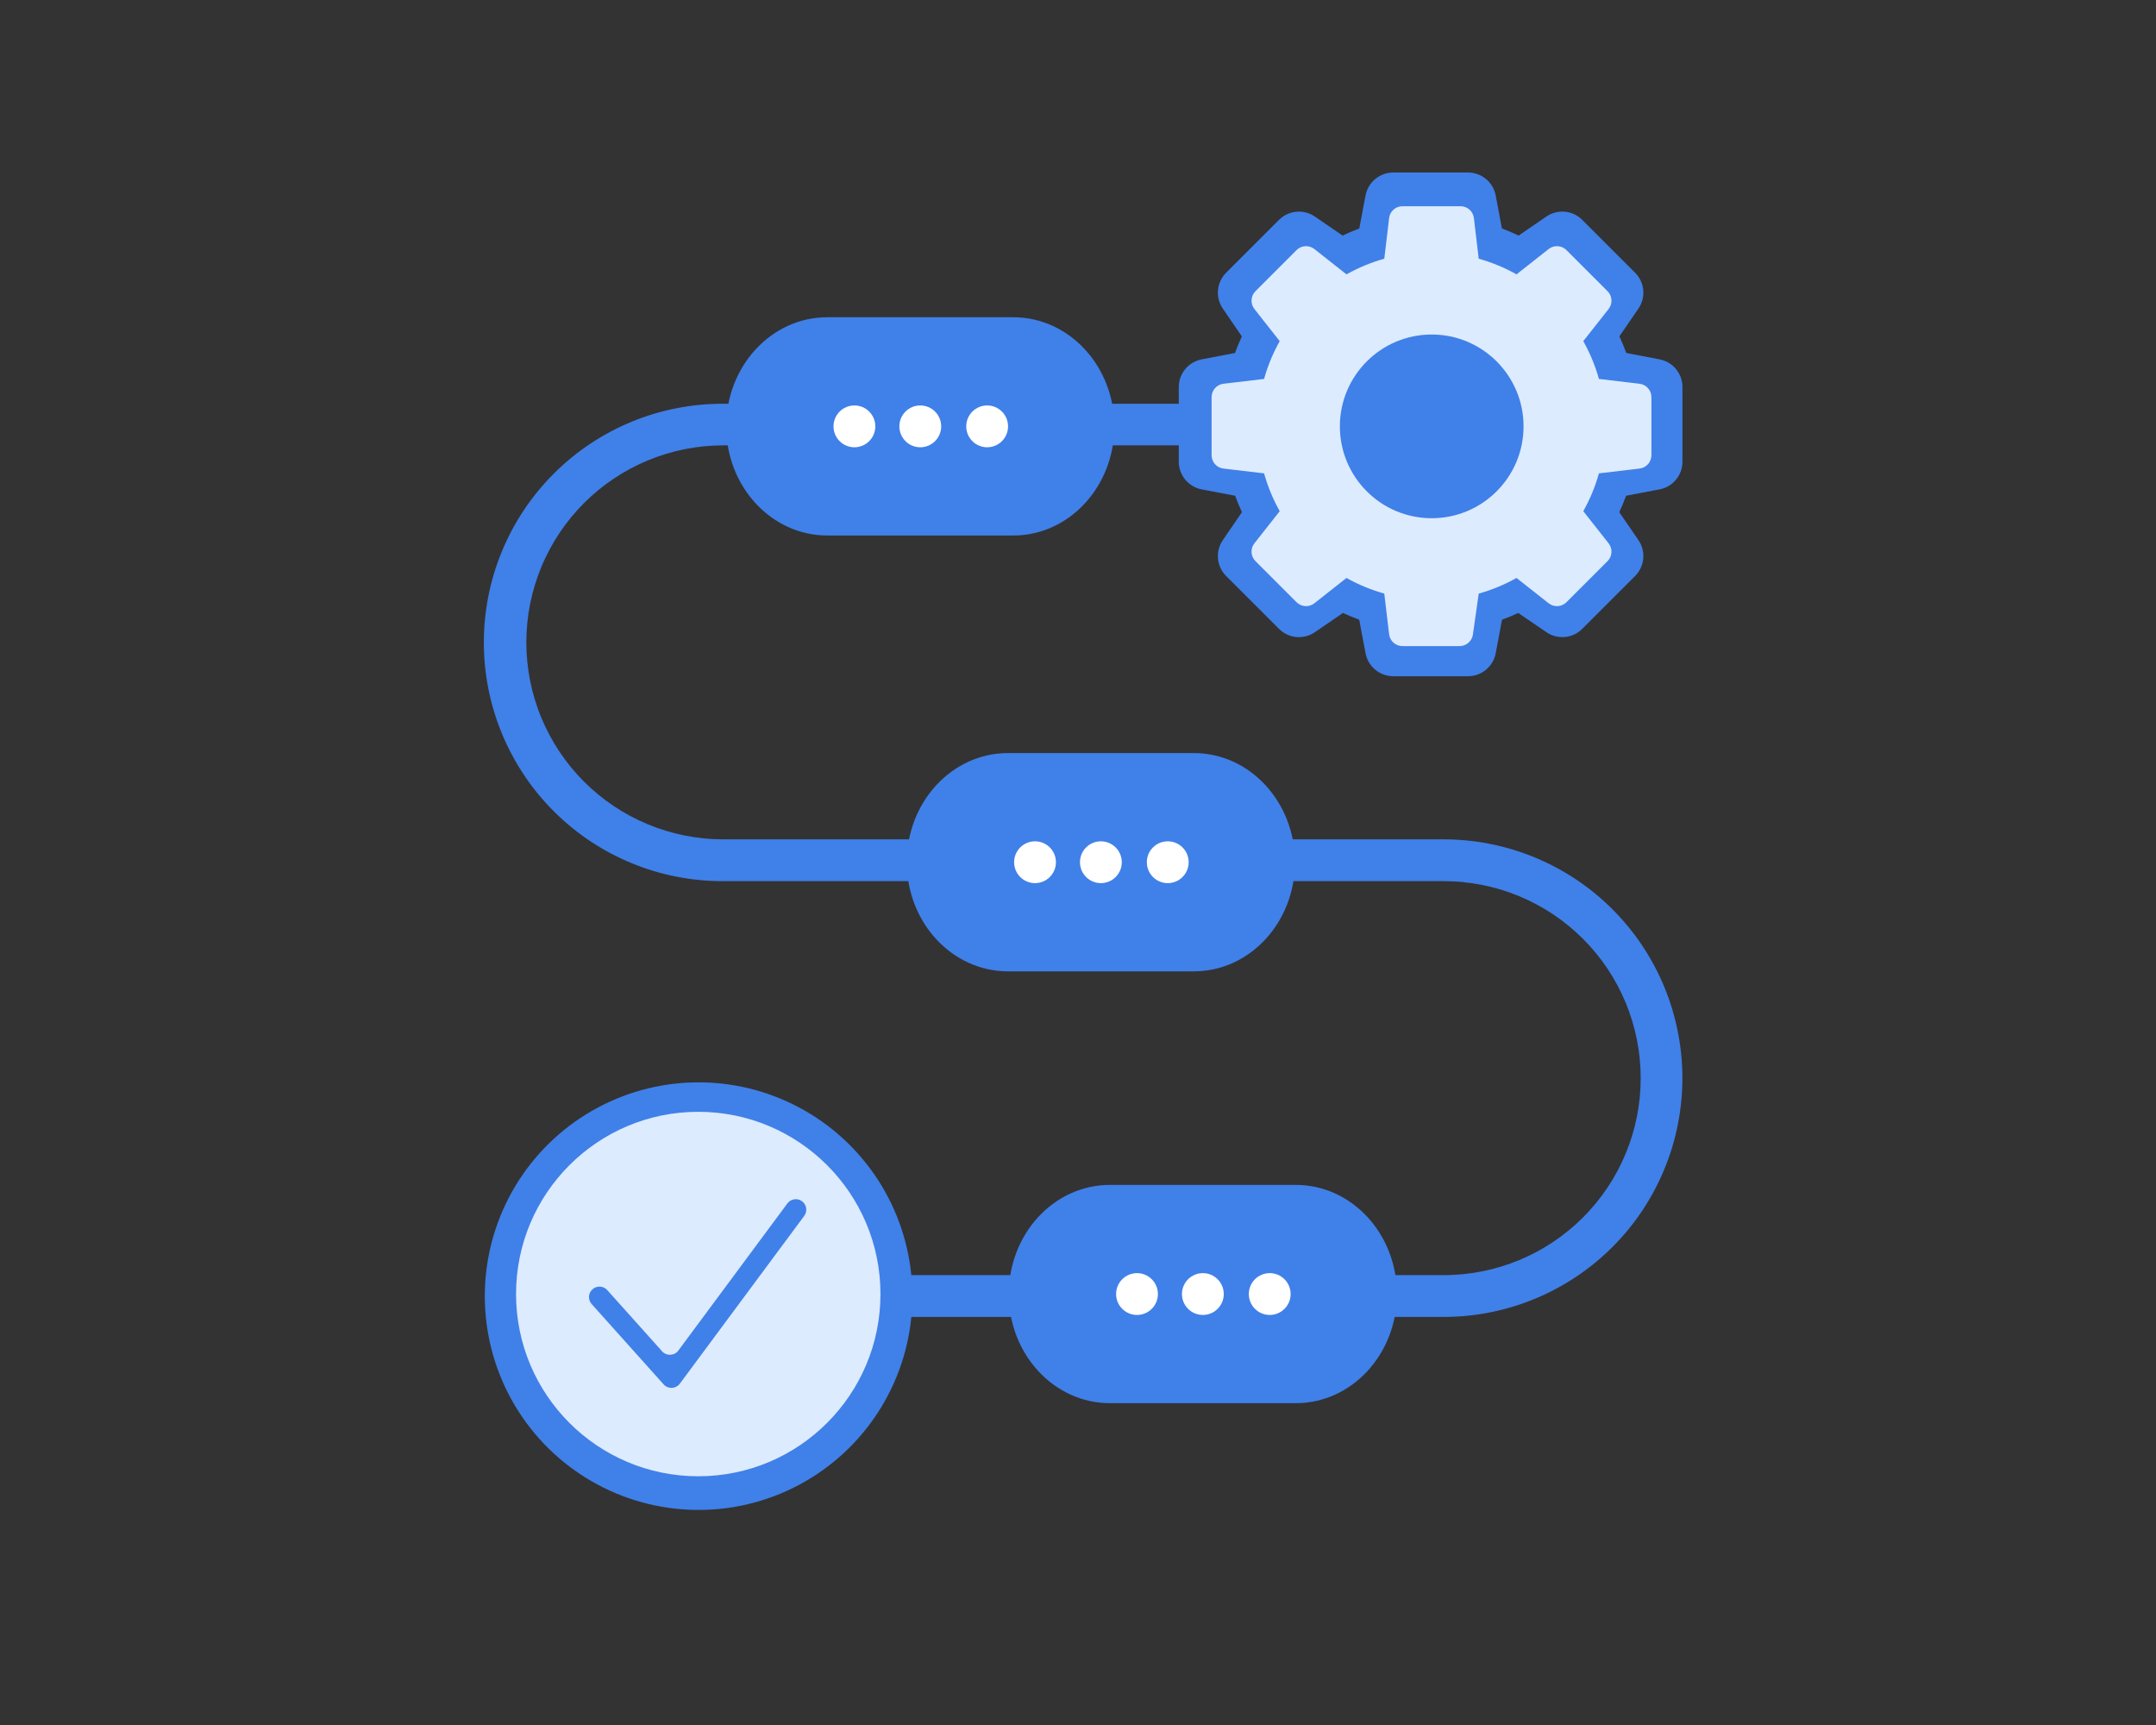 <svg xmlns="http://www.w3.org/2000/svg" xmlns:xlink="http://www.w3.org/1999/xlink" width="1000" zoomAndPan="magnify" viewBox="0 0 750 600" height="800" preserveAspectRatio="xMidYMid meet" version="1.2"><rect x="0" y="0" width="750" height="600" fill="#333333" stroke="none"/><defs><clipPath id="e566ccfc79"><path d="M 168 60 L 585.301 60 L 585.301 526 L 168 526 Z M 168 60 "/></clipPath><clipPath id="1cf4673014"><path d="M 350.926 412.141 L 486 412.141 L 486 488.062 L 350.926 488.062 Z M 350.926 412.141 "/></clipPath><clipPath id="2177de54fe"><path d="M 450.785 412.141 C 470.199 412.141 485.941 429.137 485.941 450.102 C 485.941 471.066 470.199 488.062 450.785 488.062 L 386.082 488.062 C 366.664 488.062 350.926 471.066 350.926 450.102 C 350.926 429.137 366.664 412.141 386.082 412.141 Z M 450.785 412.141 "/></clipPath><clipPath id="1564769f25"><path d="M 388.25 442.828 L 402.797 442.828 L 402.797 457.375 L 388.25 457.375 Z M 388.25 442.828 "/></clipPath><clipPath id="670d249753"><path d="M 395.523 442.828 C 391.508 442.828 388.25 446.086 388.25 450.102 C 388.25 454.117 391.508 457.375 395.523 457.375 C 399.543 457.375 402.797 454.117 402.797 450.102 C 402.797 446.086 399.543 442.828 395.523 442.828 Z M 395.523 442.828 "/></clipPath><clipPath id="06615abd29"><path d="M 411.16 442.828 L 425.707 442.828 L 425.707 457.375 L 411.16 457.375 Z M 411.16 442.828 "/></clipPath><clipPath id="2aaa19e9d9"><path d="M 418.434 442.828 C 414.414 442.828 411.16 446.086 411.16 450.102 C 411.16 454.117 414.414 457.375 418.434 457.375 C 422.449 457.375 425.707 454.117 425.707 450.102 C 425.707 446.086 422.449 442.828 418.434 442.828 Z M 418.434 442.828 "/></clipPath><clipPath id="23b294ee1b"><path d="M 434.422 442.828 L 448.969 442.828 L 448.969 457.375 L 434.422 457.375 Z M 434.422 442.828 "/></clipPath><clipPath id="9638b62eb4"><path d="M 441.695 442.828 C 437.68 442.828 434.422 446.086 434.422 450.102 C 434.422 454.117 437.68 457.375 441.695 457.375 C 445.715 457.375 448.969 454.117 448.969 450.102 C 448.969 446.086 445.715 442.828 441.695 442.828 Z M 441.695 442.828 "/></clipPath><clipPath id="bbce680e71"><path d="M 315.449 261.941 L 450.684 261.941 L 450.684 337.859 L 315.449 337.859 Z M 315.449 261.941 "/></clipPath><clipPath id="44f2baa92f"><path d="M 415.312 261.941 C 434.727 261.941 450.469 278.938 450.469 299.902 C 450.469 320.867 434.727 337.859 415.312 337.859 L 350.605 337.859 C 331.191 337.859 315.449 320.867 315.449 299.902 C 315.449 278.938 331.191 261.941 350.605 261.941 Z M 415.312 261.941 "/></clipPath><clipPath id="5b639aea8c"><path d="M 352.777 292.629 L 367.324 292.629 L 367.324 307.176 L 352.777 307.176 Z M 352.777 292.629 "/></clipPath><clipPath id="bba59ae181"><path d="M 360.051 292.629 C 356.035 292.629 352.777 295.883 352.777 299.902 C 352.777 303.918 356.035 307.176 360.051 307.176 C 364.07 307.176 367.324 303.918 367.324 299.902 C 367.324 295.883 364.07 292.629 360.051 292.629 Z M 360.051 292.629 "/></clipPath><clipPath id="af32638ac6"><path d="M 375.684 292.629 L 390.234 292.629 L 390.234 307.176 L 375.684 307.176 Z M 375.684 292.629 "/></clipPath><clipPath id="803dd2413b"><path d="M 382.957 292.629 C 378.941 292.629 375.684 295.883 375.684 299.902 C 375.684 303.918 378.941 307.176 382.957 307.176 C 386.977 307.176 390.234 303.918 390.234 299.902 C 390.234 295.883 386.977 292.629 382.957 292.629 Z M 382.957 292.629 "/></clipPath><clipPath id="08f5f762e3"><path d="M 398.949 292.629 L 413.496 292.629 L 413.496 307.176 L 398.949 307.176 Z M 398.949 292.629 "/></clipPath><clipPath id="efb903e2a1"><path d="M 406.223 292.629 C 402.207 292.629 398.949 295.883 398.949 299.902 C 398.949 303.918 402.207 307.176 406.223 307.176 C 410.242 307.176 413.496 303.918 413.496 299.902 C 413.496 295.883 410.242 292.629 406.223 292.629 Z M 406.223 292.629 "/></clipPath><clipPath id="ec58678593"><path d="M 252.625 110.344 L 387.855 110.344 L 387.855 186.262 L 252.625 186.262 Z M 252.625 110.344 "/></clipPath><clipPath id="aff2d61929"><path d="M 352.484 110.344 C 371.898 110.344 387.641 127.336 387.641 148.301 C 387.641 169.266 371.898 186.262 352.484 186.262 L 287.781 186.262 C 268.363 186.262 252.625 169.266 252.625 148.301 C 252.625 127.336 268.363 110.344 287.781 110.344 Z M 352.484 110.344 "/></clipPath><clipPath id="81f8d3f80e"><path d="M 289.949 141.027 L 304.496 141.027 L 304.496 155.574 L 289.949 155.574 Z M 289.949 141.027 "/></clipPath><clipPath id="c096f3dceb"><path d="M 297.223 141.027 C 293.207 141.027 289.949 144.285 289.949 148.301 C 289.949 152.32 293.207 155.574 297.223 155.574 C 301.242 155.574 304.496 152.32 304.496 148.301 C 304.496 144.285 301.242 141.027 297.223 141.027 Z M 297.223 141.027 "/></clipPath><clipPath id="ddce13c592"><path d="M 312.859 141.027 L 327.406 141.027 L 327.406 155.574 L 312.859 155.574 Z M 312.859 141.027 "/></clipPath><clipPath id="8606e2f0c2"><path d="M 320.133 141.027 C 316.113 141.027 312.859 144.285 312.859 148.301 C 312.859 152.32 316.113 155.574 320.133 155.574 C 324.148 155.574 327.406 152.32 327.406 148.301 C 327.406 144.285 324.148 141.027 320.133 141.027 Z M 320.133 141.027 "/></clipPath><clipPath id="ca113749e2"><path d="M 336.121 141.027 L 350.668 141.027 L 350.668 155.574 L 336.121 155.574 Z M 336.121 141.027 "/></clipPath><clipPath id="6854bb67ea"><path d="M 343.395 141.027 C 339.379 141.027 336.121 144.285 336.121 148.301 C 336.121 152.32 339.379 155.574 343.395 155.574 C 347.414 155.574 350.668 152.32 350.668 148.301 C 350.668 144.285 347.414 141.027 343.395 141.027 Z M 343.395 141.027 "/></clipPath><clipPath id="3c75dd092c"><path d="M 179.516 386.715 L 306.285 386.715 L 306.285 513.488 L 179.516 513.488 Z M 179.516 386.715 "/></clipPath><clipPath id="df3e26e4a0"><path d="M 242.902 386.715 C 207.895 386.715 179.516 415.094 179.516 450.102 C 179.516 485.109 207.895 513.488 242.902 513.488 C 277.906 513.488 306.285 485.109 306.285 450.102 C 306.285 415.094 277.906 386.715 242.902 386.715 Z M 242.902 386.715 "/></clipPath><clipPath id="7a72a79760"><path d="M 204.465 417 L 280.965 417 L 280.965 483 L 204.465 483 Z M 204.465 417 "/></clipPath><clipPath id="0e09b5ddc4"><path d="M 421.473 71.73 L 574.473 71.73 L 574.473 224.73 L 421.473 224.73 Z M 421.473 71.73 "/></clipPath><clipPath id="50b8117bee"><path d="M 466.098 116.355 L 529.992 116.355 L 529.992 180.25 L 466.098 180.25 Z M 466.098 116.355 "/></clipPath><clipPath id="4d170deda3"><path d="M 498.047 116.355 C 480.402 116.355 466.098 130.66 466.098 148.301 C 466.098 165.945 480.402 180.25 498.047 180.25 C 515.688 180.25 529.992 165.945 529.992 148.301 C 529.992 130.66 515.688 116.355 498.047 116.355 Z M 498.047 116.355 "/></clipPath></defs><g id="e2457f28c7"><g clip-rule="nonzero" clip-path="url(#e566ccfc79)"><path style=" stroke:none;fill-rule:evenodd;fill:#4080e9;fill-opacity:1;" d="M 497.664 190.676 C 499.074 190.676 500.48 190.609 501.887 190.473 C 503.289 190.336 504.684 190.129 506.07 189.855 C 507.453 189.582 508.82 189.242 510.172 188.832 C 511.523 188.422 512.852 187.949 514.156 187.41 C 515.457 186.871 516.734 186.27 517.977 185.605 C 519.223 184.941 520.434 184.219 521.605 183.434 C 522.781 182.652 523.914 181.812 525.004 180.918 C 526.098 180.023 527.141 179.078 528.141 178.082 C 529.137 177.082 530.086 176.039 530.98 174.949 C 531.879 173.859 532.719 172.727 533.504 171.555 C 534.285 170.383 535.012 169.172 535.68 167.93 C 536.344 166.684 536.945 165.41 537.488 164.105 C 538.027 162.805 538.504 161.477 538.914 160.125 C 539.324 158.777 539.668 157.41 539.945 156.023 C 540.219 154.641 540.426 153.246 540.566 151.844 C 540.703 150.438 540.773 149.031 540.773 147.621 C 540.773 146.207 540.707 144.801 540.57 143.395 C 540.43 141.992 540.227 140.598 539.949 139.215 C 539.676 137.828 539.332 136.461 538.922 135.113 C 538.516 133.762 538.039 132.434 537.5 131.129 C 536.961 129.824 536.359 128.551 535.691 127.309 C 535.027 126.062 534.305 124.852 533.52 123.68 C 532.734 122.508 531.895 121.375 531 120.281 C 530.105 119.191 529.16 118.148 528.16 117.148 C 527.164 116.152 526.121 115.207 525.027 114.309 C 523.938 113.414 522.805 112.574 521.633 111.789 C 520.461 111.008 519.25 110.281 518.008 109.617 C 516.762 108.953 515.488 108.348 514.184 107.809 C 512.879 107.27 511.551 106.793 510.203 106.387 C 508.852 105.977 507.484 105.633 506.102 105.359 C 504.715 105.082 503.32 104.875 501.918 104.738 C 500.512 104.602 499.105 104.531 497.695 104.531 C 496.281 104.531 494.875 104.602 493.473 104.738 C 492.066 104.879 490.672 105.086 489.289 105.363 C 487.906 105.637 486.539 105.98 485.188 106.391 C 483.836 106.801 482.508 107.277 481.207 107.816 C 479.902 108.355 478.629 108.961 477.383 109.625 C 476.141 110.289 474.93 111.016 473.758 111.801 C 472.586 112.586 471.453 113.426 470.363 114.32 C 469.273 115.215 468.23 116.164 467.23 117.16 C 466.234 118.16 465.289 119.203 464.395 120.297 C 463.5 121.387 462.66 122.52 461.875 123.695 C 461.094 124.867 460.367 126.078 459.703 127.32 C 459.039 128.566 458.438 129.84 457.898 131.145 C 457.359 132.449 456.887 133.777 456.477 135.129 C 456.066 136.477 455.727 137.848 455.453 139.23 C 455.18 140.613 454.973 142.008 454.836 143.414 C 454.699 144.816 454.629 146.227 454.629 147.637 C 454.633 149.047 454.703 150.449 454.844 151.852 C 454.984 153.254 455.191 154.645 455.469 156.027 C 455.746 157.41 456.09 158.773 456.5 160.121 C 456.91 161.469 457.387 162.793 457.926 164.094 C 458.465 165.395 459.07 166.668 459.734 167.906 C 460.398 169.148 461.121 170.355 461.906 171.527 C 462.688 172.699 463.527 173.828 464.422 174.918 C 465.316 176.008 466.262 177.051 467.258 178.047 C 468.254 179.043 469.293 179.988 470.383 180.879 C 471.473 181.773 472.602 182.613 473.773 183.395 C 474.945 184.18 476.148 184.902 477.391 185.57 C 478.633 186.234 479.906 186.836 481.207 187.379 C 482.508 187.918 483.832 188.395 485.18 188.805 C 486.527 189.215 487.891 189.559 489.273 189.836 C 490.652 190.113 492.047 190.32 493.445 190.461 C 494.848 190.602 496.254 190.672 497.664 190.676 Z M 279.84 434.5 L 243.18 476.762 C 242.535 477.512 241.762 478.102 240.871 478.527 C 239.977 478.957 239.035 479.191 238.047 479.227 L 237.695 479.227 C 236.77 479.223 235.875 479.055 235.012 478.719 C 234.148 478.383 233.375 477.902 232.691 477.281 L 206.609 452.48 C 206.258 452.156 205.938 451.797 205.656 451.41 C 205.375 451.02 205.133 450.605 204.934 450.168 C 204.73 449.73 204.574 449.277 204.465 448.809 C 204.355 448.34 204.293 447.867 204.277 447.387 C 204.262 446.902 204.293 446.426 204.371 445.953 C 204.453 445.477 204.578 445.016 204.746 444.566 C 204.918 444.117 205.133 443.688 205.391 443.281 C 205.645 442.871 205.938 442.496 206.27 442.145 C 206.602 441.797 206.965 441.484 207.359 441.207 C 207.754 440.934 208.172 440.695 208.609 440.504 C 209.051 440.309 209.508 440.16 209.977 440.059 C 210.445 439.957 210.922 439.898 211.402 439.891 C 211.883 439.883 212.363 439.922 212.836 440.008 C 213.309 440.094 213.77 440.227 214.215 440.406 C 214.664 440.582 215.086 440.805 215.492 441.066 C 215.895 441.328 216.266 441.629 216.609 441.965 L 237.188 461.441 L 268.855 424.957 C 269.168 424.602 269.516 424.277 269.891 423.988 C 270.27 423.699 270.672 423.453 271.098 423.242 C 271.527 423.031 271.969 422.863 272.426 422.742 C 272.887 422.617 273.355 422.543 273.828 422.512 C 274.301 422.477 274.773 422.492 275.246 422.555 C 275.719 422.613 276.18 422.723 276.629 422.871 C 277.082 423.023 277.512 423.219 277.926 423.453 C 278.336 423.691 278.723 423.965 279.082 424.277 C 279.441 424.59 279.766 424.934 280.059 425.309 C 280.348 425.684 280.602 426.082 280.816 426.508 C 281.027 426.934 281.199 427.375 281.324 427.832 C 281.449 428.293 281.531 428.758 281.566 429.23 C 281.602 429.707 281.59 430.18 281.531 430.652 C 281.477 431.121 281.371 431.586 281.223 432.035 C 281.074 432.488 280.887 432.922 280.652 433.336 C 280.418 433.75 280.148 434.137 279.84 434.5 Z M 424.594 138.547 L 436.508 136.277 C 437.164 136.152 437.789 135.945 438.391 135.648 C 438.988 135.352 439.535 134.98 440.031 134.535 C 440.527 134.086 440.957 133.582 441.312 133.02 C 441.672 132.453 441.949 131.852 442.141 131.215 C 443.289 127.281 444.84 123.516 446.797 119.918 C 447.117 119.336 447.352 118.719 447.5 118.07 C 447.648 117.422 447.707 116.762 447.672 116.098 C 447.641 115.434 447.516 114.785 447.301 114.156 C 447.086 113.523 446.789 112.934 446.41 112.387 L 439.578 102.391 L 452.418 89.539 L 462.395 96.352 C 462.945 96.734 463.543 97.031 464.176 97.246 C 464.812 97.461 465.465 97.586 466.133 97.621 C 466.805 97.652 467.465 97.598 468.117 97.449 C 468.773 97.301 469.395 97.062 469.984 96.742 C 473.57 94.746 477.332 93.168 481.273 92.004 C 481.914 91.824 482.516 91.555 483.086 91.203 C 483.652 90.855 484.16 90.434 484.609 89.938 C 485.055 89.445 485.43 88.898 485.723 88.301 C 486.02 87.703 486.227 87.078 486.348 86.422 L 488.582 74.539 L 506.738 74.539 L 508.977 86.418 C 509.098 87.074 509.309 87.703 509.602 88.301 C 509.898 88.898 510.273 89.441 510.723 89.938 C 511.172 90.43 511.68 90.852 512.246 91.203 C 512.812 91.555 513.418 91.82 514.062 92 C 517.996 93.164 521.758 94.742 525.344 96.742 C 525.934 97.062 526.555 97.297 527.207 97.445 C 527.859 97.594 528.523 97.652 529.191 97.617 C 529.863 97.582 530.516 97.457 531.148 97.242 C 531.785 97.027 532.379 96.73 532.934 96.352 L 542.902 89.535 L 555.75 102.391 L 548.914 112.387 C 548.539 112.934 548.242 113.523 548.027 114.156 C 547.816 114.785 547.691 115.434 547.656 116.098 C 547.625 116.762 547.68 117.418 547.828 118.066 C 547.977 118.715 548.211 119.332 548.531 119.918 C 550.48 123.516 552.035 127.281 553.188 131.211 C 553.379 131.852 553.656 132.453 554.012 133.016 C 554.371 133.582 554.797 134.086 555.293 134.531 C 555.793 134.98 556.34 135.352 556.938 135.645 C 557.535 135.941 558.164 136.152 558.82 136.277 L 570.73 138.547 L 570.73 156.66 L 558.773 158.934 C 558.117 159.055 557.492 159.266 556.891 159.562 C 556.293 159.859 555.746 160.23 555.25 160.676 C 554.754 161.125 554.328 161.629 553.969 162.191 C 553.609 162.754 553.332 163.355 553.141 163.996 C 551.988 167.902 550.434 171.645 548.484 175.223 C 548.164 175.805 547.93 176.422 547.781 177.07 C 547.633 177.719 547.574 178.379 547.609 179.043 C 547.645 179.707 547.766 180.355 547.98 180.984 C 548.195 181.617 548.488 182.203 548.867 182.754 L 555.75 192.879 L 542.902 205.668 L 532.82 198.789 C 532.27 198.406 531.676 198.109 531.039 197.895 C 530.406 197.68 529.754 197.555 529.086 197.52 C 528.414 197.488 527.754 197.543 527.102 197.691 C 526.449 197.84 525.828 198.078 525.238 198.398 C 521.695 200.352 517.977 201.891 514.086 203.008 C 513.445 203.199 512.84 203.477 512.273 203.832 C 511.707 204.191 511.203 204.621 510.754 205.117 C 510.305 205.617 509.934 206.168 509.637 206.766 C 509.34 207.367 509.129 207.996 509.004 208.656 L 506.738 220.664 L 488.582 220.664 L 486.32 208.664 C 486.199 208.004 485.988 207.375 485.691 206.777 C 485.395 206.176 485.023 205.625 484.574 205.129 C 484.125 204.629 483.621 204.203 483.055 203.844 C 482.488 203.484 481.887 203.207 481.246 203.016 C 477.352 201.895 473.633 200.355 470.082 198.406 C 469.492 198.086 468.875 197.852 468.223 197.703 C 467.57 197.551 466.91 197.496 466.242 197.531 C 465.574 197.562 464.922 197.688 464.289 197.902 C 463.656 198.117 463.062 198.414 462.512 198.797 L 452.418 205.676 L 439.578 192.887 L 446.457 182.762 C 446.836 182.215 447.133 181.625 447.348 180.996 C 447.562 180.363 447.688 179.715 447.723 179.051 C 447.754 178.387 447.695 177.727 447.547 177.078 C 447.398 176.43 447.16 175.812 446.84 175.23 C 444.887 171.652 443.336 167.91 442.18 164 C 441.988 163.363 441.711 162.762 441.355 162.195 C 440.996 161.633 440.57 161.129 440.074 160.684 C 439.578 160.234 439.031 159.863 438.434 159.566 C 437.836 159.273 437.207 159.062 436.551 158.938 L 424.594 156.664 Z M 242.973 510.715 C 244.934 510.715 246.887 510.617 248.84 510.426 C 250.789 510.23 252.727 509.945 254.648 509.562 C 256.57 509.18 258.469 508.703 260.344 508.133 C 262.223 507.562 264.062 506.902 265.875 506.152 C 267.688 505.402 269.457 504.566 271.184 503.641 C 272.914 502.715 274.59 501.711 276.223 500.621 C 277.852 499.531 279.422 498.363 280.938 497.121 C 282.453 495.879 283.902 494.562 285.289 493.176 C 286.676 491.789 287.988 490.34 289.23 488.824 C 290.477 487.309 291.641 485.734 292.73 484.105 C 293.82 482.477 294.824 480.797 295.75 479.066 C 296.672 477.34 297.508 475.57 298.258 473.758 C 299.008 471.945 299.668 470.102 300.238 468.227 C 300.805 466.352 301.281 464.453 301.664 462.531 C 302.047 460.605 302.332 458.672 302.523 456.719 C 302.715 454.77 302.812 452.812 302.812 450.855 C 302.812 448.895 302.715 446.938 302.523 444.988 C 302.332 443.035 302.043 441.102 301.66 439.18 C 301.277 437.254 300.801 435.355 300.23 433.48 C 299.664 431.605 299.004 429.762 298.254 427.949 C 297.504 426.141 296.664 424.371 295.742 422.641 C 294.816 420.914 293.809 419.234 292.723 417.605 C 291.633 415.977 290.465 414.402 289.223 412.887 C 287.977 411.371 286.664 409.922 285.277 408.535 C 283.891 407.148 282.441 405.836 280.926 404.594 C 279.41 403.348 277.836 402.184 276.207 401.094 C 274.578 400.004 272.898 399 271.168 398.074 C 269.441 397.152 267.672 396.312 265.859 395.562 C 264.051 394.812 262.207 394.156 260.328 393.586 C 258.453 393.016 256.555 392.543 254.633 392.16 C 252.711 391.777 250.773 391.488 248.824 391.297 C 246.871 391.105 244.918 391.008 242.957 391.008 C 240.996 391.008 239.043 391.105 237.09 391.297 C 235.141 391.488 233.203 391.777 231.281 392.16 C 229.359 392.543 227.461 393.02 225.582 393.586 C 223.707 394.156 221.863 394.816 220.055 395.566 C 218.242 396.316 216.473 397.152 214.746 398.078 C 213.016 399 211.336 400.008 209.707 401.098 C 208.078 402.188 206.504 403.352 204.988 404.594 C 203.473 405.84 202.023 407.152 200.637 408.539 C 199.25 409.926 197.938 411.375 196.691 412.891 C 195.449 414.406 194.285 415.98 193.195 417.609 C 192.105 419.238 191.098 420.918 190.176 422.648 C 189.25 424.375 188.414 426.145 187.664 427.957 C 186.914 429.766 186.254 431.609 185.684 433.484 C 185.117 435.363 184.641 437.262 184.258 439.184 C 183.875 441.105 183.586 443.043 183.395 444.992 C 183.203 446.945 183.105 448.898 183.105 450.859 C 183.109 452.82 183.207 454.773 183.402 456.723 C 183.598 458.672 183.887 460.609 184.273 462.531 C 184.656 464.453 185.133 466.352 185.703 468.227 C 186.273 470.102 186.938 471.941 187.688 473.754 C 188.438 475.562 189.277 477.332 190.203 479.059 C 191.129 480.789 192.133 482.465 193.223 484.094 C 194.312 485.723 195.48 487.297 196.723 488.812 C 197.969 490.324 199.281 491.773 200.668 493.16 C 202.055 494.547 203.504 495.859 205.02 497.105 C 206.535 498.348 208.105 499.516 209.734 500.602 C 211.363 501.691 213.043 502.699 214.77 503.625 C 216.5 504.547 218.266 505.387 220.078 506.137 C 221.887 506.887 223.73 507.551 225.605 508.121 C 227.48 508.691 229.379 509.168 231.301 509.551 C 233.223 509.934 235.156 510.223 237.109 510.418 C 239.059 510.613 241.012 510.711 242.973 510.715 Z M 502.223 443.527 C 503.344 443.527 504.465 443.5 505.586 443.441 C 506.707 443.387 507.824 443.305 508.941 443.195 C 510.055 443.086 511.168 442.949 512.277 442.785 C 513.387 442.621 514.492 442.43 515.59 442.211 C 516.691 441.992 517.785 441.746 518.871 441.473 C 519.961 441.199 521.043 440.902 522.113 440.574 C 523.188 440.25 524.25 439.898 525.309 439.52 C 526.363 439.145 527.41 438.738 528.445 438.309 C 529.48 437.883 530.508 437.426 531.52 436.945 C 532.535 436.469 533.535 435.965 534.523 435.434 C 535.512 434.906 536.488 434.355 537.449 433.777 C 538.41 433.199 539.359 432.602 540.293 431.977 C 541.223 431.355 542.141 430.711 543.039 430.043 C 543.941 429.375 544.824 428.684 545.691 427.973 C 546.559 427.262 547.406 426.527 548.238 425.777 C 549.07 425.023 549.883 424.25 550.676 423.457 C 551.469 422.664 552.238 421.852 552.992 421.02 C 553.746 420.191 554.477 419.34 555.191 418.477 C 555.902 417.609 556.59 416.723 557.258 415.824 C 557.926 414.922 558.57 414.008 559.195 413.074 C 559.816 412.141 560.418 411.195 560.996 410.234 C 561.57 409.27 562.125 408.297 562.652 407.309 C 563.18 406.316 563.684 405.316 564.164 404.301 C 564.645 403.289 565.098 402.266 565.527 401.227 C 565.957 400.191 566.359 399.145 566.738 398.09 C 567.113 397.035 567.465 395.969 567.793 394.898 C 568.117 393.824 568.418 392.742 568.688 391.656 C 568.961 390.566 569.207 389.473 569.426 388.375 C 569.645 387.273 569.836 386.172 570 385.062 C 570.164 383.953 570.305 382.84 570.414 381.723 C 570.523 380.605 570.605 379.488 570.66 378.371 C 570.715 377.25 570.742 376.129 570.742 375.008 C 570.742 373.887 570.715 372.766 570.66 371.645 C 570.605 370.523 570.523 369.406 570.414 368.293 C 570.305 367.176 570.164 366.062 570 364.953 C 569.836 363.844 569.645 362.738 569.426 361.641 C 569.207 360.539 568.961 359.445 568.688 358.359 C 568.418 357.27 568.117 356.191 567.793 355.117 C 567.465 354.043 567.113 352.98 566.738 351.926 C 566.359 350.867 565.957 349.824 565.527 348.785 C 565.098 347.75 564.645 346.727 564.164 345.711 C 563.684 344.699 563.18 343.695 562.652 342.707 C 562.125 341.719 561.57 340.742 560.996 339.781 C 560.418 338.82 559.816 337.871 559.195 336.941 C 558.57 336.008 557.926 335.09 557.258 334.191 C 556.59 333.289 555.902 332.406 555.191 331.539 C 554.477 330.672 553.746 329.824 552.992 328.992 C 552.238 328.164 551.469 327.352 550.676 326.559 C 549.883 325.766 549.07 324.992 548.238 324.238 C 547.406 323.484 546.559 322.754 545.691 322.043 C 544.824 321.332 543.941 320.641 543.039 319.973 C 542.141 319.305 541.223 318.66 540.293 318.035 C 539.359 317.414 538.41 316.812 537.449 316.238 C 536.488 315.66 535.512 315.109 534.523 314.578 C 533.535 314.051 532.535 313.547 531.52 313.066 C 530.508 312.586 529.48 312.133 528.445 311.703 C 527.41 311.273 526.363 310.871 525.309 310.492 C 524.25 310.117 523.188 309.766 522.113 309.438 C 521.039 309.113 519.961 308.816 518.871 308.543 C 517.785 308.27 516.691 308.023 515.59 307.805 C 514.492 307.586 513.387 307.395 512.277 307.23 C 511.168 307.066 510.055 306.93 508.941 306.82 C 507.824 306.707 506.707 306.625 505.586 306.57 C 504.465 306.516 503.344 306.488 502.223 306.488 L 449.176 306.488 C 448.984 307.5 448.75 308.504 448.473 309.492 C 448.195 310.484 447.875 311.461 447.516 312.426 C 447.152 313.391 446.75 314.336 446.309 315.266 C 445.863 316.195 445.379 317.102 444.859 317.988 C 444.336 318.879 443.777 319.738 443.18 320.578 C 442.582 321.418 441.949 322.23 441.281 323.012 C 440.617 323.797 439.914 324.551 439.184 325.273 C 438.449 325.996 437.688 326.688 436.895 327.344 C 436.105 328.004 435.285 328.625 434.438 329.211 C 433.594 329.797 432.723 330.348 431.828 330.859 C 430.938 331.367 430.023 331.84 429.086 332.273 C 428.152 332.703 427.203 333.094 426.234 333.445 C 425.266 333.793 424.285 334.102 423.289 334.367 C 422.293 334.633 421.289 334.852 420.273 335.031 C 419.262 335.207 418.242 335.344 417.215 335.434 C 416.191 335.52 415.164 335.566 414.133 335.566 L 351.582 335.566 C 350.555 335.566 349.527 335.52 348.5 335.43 C 347.477 335.34 346.457 335.207 345.441 335.031 C 344.43 334.852 343.426 334.629 342.43 334.367 C 341.434 334.102 340.453 333.793 339.484 333.445 C 338.516 333.094 337.566 332.703 336.633 332.27 C 335.699 331.84 334.785 331.367 333.891 330.855 C 332.996 330.344 332.129 329.797 331.281 329.211 C 330.434 328.621 329.617 328 328.824 327.344 C 328.031 326.688 327.27 325.996 326.539 325.273 C 325.805 324.547 325.105 323.797 324.438 323.012 C 323.77 322.227 323.141 321.414 322.543 320.578 C 321.945 319.738 321.387 318.875 320.863 317.988 C 320.344 317.102 319.859 316.195 319.414 315.266 C 318.973 314.336 318.57 313.391 318.207 312.426 C 317.848 311.461 317.527 310.484 317.25 309.492 C 316.973 308.5 316.738 307.5 316.547 306.488 L 251.613 306.488 C 250.254 306.492 248.891 306.465 247.531 306.402 C 246.172 306.34 244.812 306.242 243.457 306.113 C 242.102 305.984 240.75 305.824 239.402 305.625 C 238.055 305.43 236.715 305.203 235.375 304.941 C 234.039 304.68 232.711 304.383 231.391 304.059 C 230.066 303.73 228.754 303.371 227.449 302.98 C 226.148 302.586 224.852 302.164 223.57 301.707 C 222.285 301.254 221.016 300.766 219.758 300.246 C 218.496 299.73 217.25 299.18 216.02 298.602 C 214.785 298.023 213.57 297.414 212.367 296.773 C 211.164 296.137 209.977 295.469 208.809 294.77 C 207.641 294.07 206.488 293.348 205.355 292.594 C 204.219 291.836 203.105 291.055 202.012 290.246 C 200.914 289.438 199.84 288.602 198.785 287.742 C 197.73 286.879 196.699 285.992 195.688 285.078 C 194.68 284.168 193.691 283.23 192.727 282.27 C 191.762 281.309 190.82 280.324 189.906 279.316 C 188.988 278.309 188.098 277.277 187.234 276.227 C 186.367 275.176 185.531 274.102 184.719 273.012 C 183.902 271.918 183.117 270.805 182.359 269.676 C 181.602 268.543 180.875 267.395 180.172 266.227 C 179.473 265.059 178.797 263.875 178.156 262.676 C 177.512 261.477 176.898 260.262 176.316 259.031 C 175.73 257.801 175.18 256.555 174.656 255.297 C 174.137 254.039 173.645 252.77 173.184 251.488 C 172.727 250.207 172.297 248.914 171.902 247.613 C 171.504 246.309 171.141 244.996 170.809 243.676 C 170.477 242.355 170.18 241.027 169.914 239.691 C 169.648 238.359 169.414 237.016 169.215 235.668 C 169.012 234.324 168.848 232.973 168.711 231.617 C 168.578 230.262 168.477 228.902 168.41 227.543 C 168.344 226.184 168.312 224.824 168.312 223.461 C 168.312 222.102 168.344 220.738 168.41 219.379 C 168.477 218.02 168.578 216.66 168.711 215.305 C 168.848 213.949 169.012 212.602 169.215 211.254 C 169.414 209.906 169.648 208.566 169.914 207.23 C 170.18 205.895 170.477 204.566 170.809 203.246 C 171.141 201.926 171.504 200.613 171.902 199.309 C 172.297 198.008 172.727 196.715 173.184 195.434 C 173.645 194.152 174.137 192.883 174.656 191.625 C 175.18 190.367 175.73 189.125 176.316 187.895 C 176.898 186.664 177.512 185.445 178.156 184.246 C 178.797 183.047 179.473 181.863 180.172 180.695 C 180.875 179.527 181.602 178.379 182.359 177.25 C 183.117 176.117 183.902 175.004 184.719 173.914 C 185.531 172.82 186.367 171.746 187.234 170.695 C 188.098 169.645 188.988 168.617 189.906 167.609 C 190.82 166.602 191.762 165.617 192.727 164.656 C 193.691 163.695 194.68 162.758 195.688 161.844 C 196.699 160.93 197.73 160.043 198.785 159.184 C 199.84 158.32 200.914 157.484 202.012 156.676 C 203.105 155.867 204.219 155.086 205.355 154.332 C 206.488 153.578 207.641 152.852 208.809 152.152 C 209.977 151.457 211.164 150.789 212.367 150.148 C 213.57 149.508 214.785 148.898 216.02 148.32 C 217.25 147.742 218.496 147.191 219.758 146.676 C 221.016 146.156 222.285 145.672 223.57 145.215 C 224.852 144.758 226.148 144.336 227.449 143.945 C 228.754 143.551 230.066 143.191 231.391 142.867 C 232.711 142.539 234.039 142.246 235.375 141.984 C 236.715 141.723 238.055 141.492 239.402 141.297 C 240.75 141.102 242.102 140.938 243.457 140.809 C 244.812 140.68 246.172 140.582 247.531 140.52 C 248.891 140.457 250.254 140.43 251.613 140.434 L 253.793 140.434 C 253.984 139.422 254.219 138.418 254.492 137.426 C 254.77 136.434 255.09 135.457 255.449 134.492 C 255.812 133.523 256.215 132.578 256.656 131.648 C 257.098 130.719 257.582 129.809 258.102 128.918 C 258.625 128.031 259.184 127.168 259.781 126.328 C 260.375 125.488 261.008 124.676 261.676 123.891 C 262.344 123.105 263.043 122.348 263.773 121.625 C 264.508 120.898 265.27 120.207 266.059 119.547 C 266.852 118.891 267.672 118.266 268.516 117.676 C 269.363 117.09 270.234 116.539 271.125 116.027 C 272.02 115.512 272.934 115.039 273.867 114.605 C 274.805 114.172 275.754 113.781 276.723 113.43 C 277.691 113.078 278.672 112.77 279.668 112.504 C 280.664 112.234 281.668 112.012 282.684 111.832 C 283.699 111.652 284.719 111.52 285.746 111.426 C 286.77 111.336 287.801 111.289 288.828 111.285 L 351.383 111.285 C 352.414 111.289 353.441 111.336 354.469 111.43 C 355.492 111.52 356.512 111.656 357.527 111.836 C 358.543 112.016 359.547 112.238 360.543 112.504 C 361.539 112.77 362.52 113.082 363.488 113.434 C 364.457 113.781 365.406 114.176 366.344 114.609 C 367.277 115.043 368.191 115.516 369.086 116.031 C 369.977 116.543 370.848 117.094 371.695 117.68 C 372.539 118.27 373.359 118.891 374.152 119.551 C 374.941 120.211 375.707 120.902 376.438 121.625 C 377.168 122.352 377.871 123.105 378.535 123.891 C 379.203 124.676 379.836 125.488 380.434 126.328 C 381.027 127.168 381.59 128.035 382.109 128.922 C 382.633 129.809 383.113 130.719 383.559 131.648 C 384 132.578 384.402 133.527 384.766 134.492 C 385.129 135.457 385.445 136.434 385.723 137.426 C 386 138.418 386.234 139.422 386.422 140.434 L 410.059 140.434 L 410.059 134.59 C 410.059 134.023 410.109 133.461 410.211 132.906 C 410.309 132.348 410.453 131.801 410.648 131.27 C 410.84 130.738 411.078 130.227 411.363 129.734 C 411.645 129.242 411.965 128.781 412.328 128.344 C 412.691 127.91 413.09 127.508 413.52 127.141 C 413.953 126.777 414.414 126.449 414.902 126.164 C 415.391 125.879 415.902 125.637 416.434 125.438 C 416.961 125.238 417.508 125.09 418.062 124.984 L 429.613 122.777 C 430.32 120.828 431.113 118.945 431.992 117 L 425.367 107.328 C 425.047 106.859 424.77 106.367 424.535 105.852 C 424.301 105.332 424.109 104.801 423.969 104.254 C 423.824 103.703 423.73 103.145 423.688 102.582 C 423.641 102.016 423.645 101.449 423.699 100.887 C 423.75 100.32 423.852 99.766 424 99.219 C 424.148 98.672 424.344 98.141 424.586 97.625 C 424.828 97.113 425.109 96.625 425.438 96.16 C 425.762 95.695 426.125 95.266 426.527 94.863 L 444.906 76.492 C 445.309 76.09 445.738 75.723 446.203 75.395 C 446.668 75.066 447.156 74.781 447.672 74.539 C 448.184 74.297 448.715 74.098 449.266 73.949 C 449.812 73.797 450.371 73.695 450.938 73.645 C 451.5 73.59 452.066 73.586 452.637 73.633 C 453.203 73.68 453.762 73.773 454.309 73.918 C 454.859 74.059 455.395 74.25 455.91 74.484 C 456.43 74.723 456.922 75 457.391 75.324 L 467.055 81.945 C 468.957 81.035 470.891 80.191 472.852 79.477 L 475.02 67.988 C 475.129 67.43 475.281 66.887 475.48 66.355 C 475.684 65.828 475.926 65.316 476.215 64.828 C 476.504 64.34 476.832 63.883 477.199 63.449 C 477.57 63.02 477.973 62.621 478.406 62.262 C 478.844 61.898 479.309 61.578 479.801 61.297 C 480.293 61.016 480.809 60.777 481.34 60.586 C 481.875 60.391 482.422 60.246 482.98 60.148 C 483.539 60.051 484.102 60 484.668 60 L 510.656 60 C 511.223 60 511.785 60.051 512.344 60.148 C 512.902 60.246 513.449 60.391 513.984 60.582 C 514.516 60.773 515.031 61.012 515.523 61.293 C 516.016 61.574 516.48 61.895 516.918 62.258 C 517.352 62.617 517.754 63.016 518.125 63.445 C 518.492 63.879 518.82 64.336 519.109 64.824 C 519.398 65.312 519.641 65.824 519.844 66.352 C 520.043 66.883 520.195 67.426 520.305 67.984 L 522.465 79.473 C 524.434 80.188 526.371 81.031 528.273 81.941 L 537.934 75.32 C 538.402 74.996 538.895 74.719 539.414 74.48 C 539.93 74.246 540.465 74.055 541.012 73.914 C 541.562 73.77 542.121 73.676 542.688 73.629 C 543.254 73.582 543.82 73.586 544.387 73.641 C 544.953 73.691 545.512 73.793 546.059 73.945 C 546.609 74.094 547.141 74.293 547.652 74.535 C 548.168 74.777 548.656 75.062 549.121 75.391 C 549.586 75.719 550.016 76.086 550.418 76.488 L 568.797 94.859 C 569.199 95.262 569.562 95.691 569.887 96.156 C 570.215 96.621 570.5 97.109 570.742 97.621 C 570.984 98.137 571.18 98.664 571.328 99.211 C 571.477 99.762 571.578 100.316 571.633 100.883 C 571.684 101.445 571.688 102.012 571.641 102.578 C 571.594 103.141 571.5 103.699 571.359 104.25 C 571.215 104.797 571.027 105.332 570.793 105.848 C 570.555 106.363 570.277 106.855 569.957 107.324 L 563.328 116.996 C 564.211 118.879 565.004 120.828 565.727 122.773 L 577.262 124.98 C 577.816 125.086 578.359 125.234 578.891 125.434 C 579.422 125.629 579.934 125.871 580.422 126.16 C 580.91 126.445 581.371 126.773 581.805 127.137 C 582.238 127.504 582.633 127.906 582.996 128.34 C 583.359 128.777 583.684 129.238 583.965 129.73 C 584.25 130.223 584.484 130.734 584.68 131.266 C 584.875 131.797 585.02 132.344 585.121 132.902 C 585.219 133.457 585.27 134.02 585.27 134.586 L 585.27 160.621 C 585.27 161.188 585.219 161.75 585.121 162.309 C 585.023 162.867 584.875 163.41 584.684 163.945 C 584.488 164.477 584.25 164.988 583.969 165.48 C 583.688 165.973 583.363 166.434 583 166.871 C 582.637 167.305 582.238 167.707 581.809 168.074 C 581.375 168.438 580.914 168.766 580.426 169.051 C 579.934 169.336 579.426 169.578 578.895 169.777 C 578.363 169.973 577.816 170.125 577.262 170.227 L 565.66 172.434 C 564.953 174.383 564.16 176.266 563.297 178.148 L 569.965 187.883 C 570.285 188.352 570.562 188.844 570.797 189.363 C 571.031 189.879 571.219 190.41 571.363 190.961 C 571.504 191.508 571.598 192.066 571.645 192.633 C 571.688 193.199 571.684 193.762 571.633 194.328 C 571.578 194.891 571.477 195.449 571.328 195.996 C 571.18 196.543 570.984 197.074 570.742 197.586 C 570.5 198.098 570.215 198.59 569.887 199.051 C 569.562 199.516 569.195 199.949 568.797 200.348 L 550.422 218.719 C 550.02 219.121 549.586 219.488 549.125 219.816 C 548.66 220.145 548.172 220.43 547.656 220.672 C 547.141 220.918 546.609 221.113 546.062 221.262 C 545.516 221.414 544.957 221.516 544.391 221.566 C 543.824 221.621 543.258 221.625 542.691 221.578 C 542.125 221.531 541.566 221.438 541.016 221.297 C 540.465 221.152 539.934 220.961 539.414 220.727 C 538.898 220.488 538.406 220.211 537.938 219.887 L 528.148 213.207 C 526.305 214.082 524.422 214.859 522.5 215.543 L 520.305 227.23 C 520.199 227.785 520.047 228.328 519.844 228.859 C 519.645 229.391 519.402 229.898 519.113 230.387 C 518.824 230.875 518.496 231.336 518.125 231.766 C 517.758 232.199 517.355 232.594 516.918 232.957 C 516.48 233.32 516.016 233.641 515.523 233.922 C 515.031 234.203 514.52 234.438 513.984 234.633 C 513.453 234.824 512.906 234.969 512.348 235.066 C 511.789 235.164 511.227 235.215 510.66 235.215 L 484.672 235.215 C 484.102 235.211 483.539 235.164 482.98 235.066 C 482.422 234.969 481.879 234.82 481.344 234.629 C 480.812 234.438 480.297 234.199 479.805 233.918 C 479.312 233.637 478.848 233.316 478.41 232.953 C 477.977 232.594 477.574 232.195 477.203 231.766 C 476.836 231.336 476.508 230.875 476.219 230.387 C 475.93 229.898 475.684 229.391 475.484 228.859 C 475.285 228.328 475.129 227.785 475.023 227.23 L 472.828 215.543 C 470.922 214.828 469.031 214.051 467.176 213.207 L 457.391 219.895 C 456.922 220.215 456.43 220.492 455.914 220.73 C 455.398 220.965 454.863 221.156 454.312 221.301 C 453.762 221.441 453.203 221.539 452.637 221.582 C 452.07 221.629 451.504 221.625 450.938 221.574 C 450.371 221.52 449.816 221.418 449.266 221.27 C 448.719 221.117 448.188 220.922 447.672 220.68 C 447.16 220.434 446.672 220.148 446.207 219.82 C 445.742 219.492 445.309 219.129 444.91 218.723 L 426.527 200.348 C 426.125 199.949 425.762 199.516 425.438 199.051 C 425.109 198.586 424.828 198.098 424.586 197.586 C 424.344 197.07 424.148 196.543 424 195.992 C 423.852 195.445 423.75 194.891 423.699 194.324 C 423.645 193.762 423.641 193.195 423.688 192.633 C 423.73 192.066 423.824 191.508 423.969 190.961 C 424.109 190.41 424.301 189.879 424.535 189.359 C 424.77 188.844 425.047 188.352 425.367 187.883 L 432.027 178.148 C 431.164 176.266 430.371 174.383 429.664 172.434 L 418.062 170.227 C 417.508 170.121 416.961 169.969 416.434 169.773 C 415.902 169.574 415.391 169.332 414.902 169.047 C 414.414 168.758 413.953 168.434 413.52 168.066 C 413.09 167.699 412.691 167.301 412.328 166.863 C 411.965 166.43 411.645 165.965 411.363 165.477 C 411.078 164.984 410.84 164.473 410.648 163.938 C 410.453 163.406 410.309 162.863 410.211 162.305 C 410.109 161.746 410.059 161.184 410.059 160.617 L 410.059 154.906 L 386.422 154.906 C 386.234 155.918 386 156.922 385.723 157.914 C 385.445 158.906 385.125 159.883 384.766 160.848 C 384.402 161.812 384 162.762 383.559 163.691 C 383.113 164.621 382.633 165.531 382.109 166.418 C 381.59 167.305 381.027 168.172 380.434 169.012 C 379.836 169.852 379.203 170.664 378.535 171.449 C 377.871 172.234 377.168 172.988 376.438 173.711 C 375.707 174.438 374.941 175.129 374.152 175.789 C 373.359 176.445 372.539 177.07 371.695 177.66 C 370.848 178.246 369.977 178.797 369.086 179.309 C 368.191 179.824 367.277 180.297 366.344 180.73 C 365.406 181.164 364.457 181.555 363.488 181.906 C 362.52 182.258 361.539 182.566 360.543 182.836 C 359.547 183.102 358.543 183.324 357.527 183.504 C 356.512 183.684 355.492 183.82 354.469 183.91 C 353.441 184.004 352.414 184.051 351.383 184.051 L 288.828 184.051 C 287.801 184.051 286.77 184.004 285.746 183.914 C 284.719 183.82 283.699 183.688 282.684 183.508 C 281.668 183.328 280.664 183.105 279.668 182.836 C 278.676 182.57 277.691 182.262 276.723 181.91 C 275.754 181.559 274.805 181.168 273.871 180.734 C 272.934 180.301 272.02 179.828 271.129 179.312 C 270.234 178.801 269.363 178.25 268.52 177.664 C 267.672 177.074 266.852 176.453 266.062 175.793 C 265.27 175.133 264.508 174.441 263.773 173.719 C 263.043 172.992 262.344 172.238 261.676 171.453 C 261.008 170.668 260.379 169.855 259.781 169.016 C 259.184 168.176 258.625 167.309 258.105 166.422 C 257.582 165.531 257.102 164.625 256.656 163.695 C 256.215 162.766 255.812 161.816 255.449 160.852 C 255.09 159.887 254.77 158.906 254.492 157.914 C 254.219 156.922 253.984 155.922 253.793 154.906 L 251.613 154.906 C 250.492 154.906 249.371 154.934 248.25 154.992 C 247.133 155.047 246.012 155.129 244.898 155.238 C 243.781 155.348 242.668 155.484 241.559 155.648 C 240.449 155.812 239.348 156.004 238.246 156.223 C 237.148 156.441 236.055 156.688 234.965 156.961 C 233.879 157.234 232.797 157.531 231.723 157.859 C 230.652 158.184 229.586 158.535 228.531 158.914 C 227.477 159.293 226.43 159.695 225.395 160.125 C 224.355 160.555 223.332 161.008 222.316 161.488 C 221.305 161.965 220.305 162.469 219.312 163 C 218.324 163.527 217.352 164.078 216.387 164.656 C 215.426 165.234 214.48 165.832 213.547 166.457 C 212.613 167.078 211.699 167.723 210.797 168.391 C 209.898 169.059 209.012 169.75 208.145 170.461 C 207.277 171.172 206.43 171.906 205.598 172.656 C 204.77 173.41 203.957 174.184 203.164 174.977 C 202.371 175.77 201.598 176.582 200.844 177.414 C 200.09 178.242 199.359 179.094 198.648 179.957 C 197.938 180.824 197.246 181.711 196.578 182.609 C 195.91 183.512 195.266 184.426 194.645 185.359 C 194.02 186.293 193.418 187.238 192.844 188.199 C 192.266 189.164 191.715 190.137 191.188 191.129 C 190.656 192.117 190.152 193.117 189.672 194.133 C 189.195 195.145 188.738 196.168 188.312 197.207 C 187.883 198.242 187.477 199.289 187.102 200.344 C 186.723 201.398 186.371 202.465 186.047 203.535 C 185.719 204.609 185.422 205.691 185.148 206.777 C 184.875 207.867 184.629 208.961 184.41 210.059 C 184.191 211.16 184 212.262 183.836 213.371 C 183.672 214.48 183.535 215.594 183.426 216.711 C 183.316 217.828 183.234 218.945 183.176 220.066 C 183.121 221.184 183.094 222.305 183.094 223.426 C 183.094 224.547 183.121 225.668 183.176 226.789 C 183.234 227.91 183.316 229.027 183.426 230.141 C 183.535 231.258 183.672 232.371 183.836 233.48 C 184 234.59 184.191 235.695 184.41 236.793 C 184.629 237.895 184.875 238.988 185.148 240.074 C 185.422 241.164 185.719 242.242 186.047 243.316 C 186.371 244.391 186.723 245.453 187.102 246.508 C 187.477 247.566 187.883 248.613 188.312 249.648 C 188.738 250.684 189.195 251.707 189.672 252.723 C 190.152 253.734 190.656 254.738 191.188 255.727 C 191.715 256.715 192.266 257.691 192.844 258.652 C 193.418 259.613 194.02 260.562 194.645 261.492 C 195.266 262.426 195.91 263.344 196.578 264.242 C 197.246 265.145 197.938 266.027 198.648 266.895 C 199.359 267.762 200.09 268.609 200.844 269.441 C 201.598 270.273 202.371 271.082 203.164 271.875 C 203.957 272.668 204.77 273.441 205.598 274.195 C 206.43 274.949 207.277 275.68 208.145 276.391 C 209.012 277.102 209.898 277.793 210.797 278.461 C 211.699 279.129 212.613 279.773 213.547 280.398 C 214.48 281.02 215.426 281.621 216.387 282.195 C 217.352 282.773 218.324 283.324 219.312 283.855 C 220.305 284.383 221.305 284.887 222.316 285.367 C 223.332 285.848 224.355 286.301 225.395 286.73 C 226.43 287.16 227.477 287.562 228.531 287.941 C 229.586 288.316 230.652 288.668 231.723 288.996 C 232.797 289.32 233.879 289.617 234.965 289.891 C 236.055 290.164 237.148 290.41 238.246 290.629 C 239.348 290.848 240.449 291.039 241.559 291.203 C 242.668 291.367 243.781 291.504 244.898 291.613 C 246.012 291.727 247.133 291.809 248.25 291.863 C 249.371 291.918 250.492 291.945 251.613 291.945 L 316.551 291.945 C 316.738 290.934 316.973 289.934 317.25 288.941 C 317.527 287.949 317.848 286.973 318.207 286.008 C 318.57 285.043 318.973 284.098 319.418 283.168 C 319.859 282.238 320.344 281.332 320.863 280.445 C 321.387 279.559 321.945 278.695 322.543 277.855 C 323.141 277.02 323.773 276.207 324.438 275.422 C 325.105 274.637 325.805 273.887 326.539 273.16 C 327.27 272.438 328.031 271.746 328.824 271.09 C 329.617 270.434 330.438 269.812 331.281 269.223 C 332.129 268.637 332.996 268.09 333.891 267.578 C 334.785 267.066 335.699 266.594 336.633 266.164 C 337.566 265.73 338.52 265.34 339.484 264.988 C 340.453 264.641 341.434 264.332 342.43 264.066 C 343.426 263.805 344.43 263.582 345.441 263.402 C 346.457 263.227 347.477 263.094 348.5 263.004 C 349.527 262.914 350.555 262.867 351.586 262.867 L 414.137 262.867 C 415.168 262.867 416.195 262.914 417.219 263 C 418.246 263.09 419.266 263.227 420.277 263.402 C 421.293 263.582 422.297 263.801 423.293 264.066 C 424.285 264.332 425.27 264.637 426.238 264.988 C 427.207 265.34 428.156 265.73 429.09 266.16 C 430.023 266.594 430.938 267.066 431.832 267.574 C 432.727 268.086 433.598 268.637 434.441 269.223 C 435.289 269.809 436.109 270.43 436.898 271.09 C 437.691 271.746 438.453 272.438 439.188 273.16 C 439.918 273.883 440.621 274.637 441.285 275.422 C 441.953 276.203 442.586 277.016 443.184 277.855 C 443.781 278.695 444.34 279.555 444.863 280.445 C 445.383 281.332 445.867 282.238 446.309 283.168 C 446.754 284.098 447.156 285.043 447.52 286.008 C 447.879 286.973 448.199 287.949 448.477 288.941 C 448.754 289.934 448.988 290.934 449.18 291.945 L 502.227 291.945 C 503.586 291.945 504.945 291.98 506.301 292.047 C 507.66 292.113 509.016 292.215 510.367 292.348 C 511.719 292.484 513.066 292.648 514.41 292.848 C 515.754 293.051 517.094 293.281 518.426 293.547 C 519.758 293.812 521.086 294.113 522.402 294.441 C 523.719 294.773 525.031 295.137 526.328 295.531 C 527.629 295.926 528.918 296.352 530.199 296.812 C 531.477 297.27 532.746 297.758 534 298.277 C 535.258 298.801 536.496 299.352 537.727 299.934 C 538.953 300.512 540.168 301.125 541.367 301.766 C 542.562 302.406 543.746 303.078 544.91 303.777 C 546.078 304.477 547.223 305.203 548.355 305.957 C 549.484 306.711 550.594 307.496 551.684 308.305 C 552.777 309.113 553.848 309.949 554.898 310.812 C 555.949 311.676 556.977 312.562 557.984 313.477 C 558.988 314.391 559.973 315.324 560.934 316.285 C 561.895 317.25 562.832 318.23 563.742 319.238 C 564.656 320.246 565.543 321.273 566.406 322.324 C 567.266 323.375 568.102 324.449 568.91 325.539 C 569.719 326.633 570.504 327.742 571.258 328.871 C 572.012 330 572.738 331.148 573.438 332.316 C 574.137 333.48 574.805 334.664 575.445 335.863 C 576.086 337.059 576.695 338.273 577.277 339.504 C 577.859 340.73 578.41 341.973 578.93 343.227 C 579.449 344.484 579.938 345.75 580.395 347.031 C 580.852 348.309 581.277 349.602 581.672 350.902 C 582.066 352.203 582.43 353.512 582.758 354.828 C 583.09 356.148 583.387 357.473 583.652 358.805 C 583.918 360.137 584.148 361.477 584.348 362.82 C 584.547 364.164 584.715 365.512 584.848 366.867 C 584.98 368.219 585.082 369.574 585.148 370.93 C 585.215 372.289 585.246 373.645 585.246 375.004 C 585.246 376.363 585.215 377.723 585.148 379.078 C 585.082 380.438 584.98 381.789 584.848 383.145 C 584.715 384.496 584.547 385.844 584.348 387.188 C 584.148 388.531 583.918 389.871 583.652 391.203 C 583.387 392.535 583.09 393.863 582.758 395.18 C 582.43 396.5 582.066 397.809 581.672 399.109 C 581.277 400.41 580.852 401.699 580.395 402.977 C 579.938 404.258 579.449 405.523 578.93 406.781 C 578.41 408.035 577.859 409.277 577.277 410.508 C 576.695 411.734 576.086 412.949 575.445 414.148 C 574.805 415.348 574.137 416.527 573.438 417.695 C 572.738 418.859 572.012 420.008 571.258 421.137 C 570.504 422.266 569.719 423.379 568.91 424.469 C 568.102 425.562 567.266 426.633 566.406 427.684 C 565.543 428.734 564.656 429.762 563.742 430.77 C 562.832 431.777 561.895 432.762 560.934 433.723 C 559.973 434.684 558.988 435.621 557.984 436.531 C 556.977 437.445 555.949 438.332 554.898 439.195 C 553.848 440.059 552.777 440.895 551.684 441.703 C 550.594 442.516 549.484 443.297 548.355 444.051 C 547.223 444.809 546.078 445.535 544.91 446.234 C 543.746 446.934 542.562 447.602 541.367 448.242 C 540.168 448.883 538.953 449.496 537.727 450.078 C 536.496 450.66 535.258 451.211 534 451.73 C 532.746 452.25 531.477 452.738 530.199 453.199 C 528.918 453.656 527.629 454.082 526.328 454.477 C 525.031 454.871 523.719 455.234 522.402 455.566 C 521.086 455.898 519.758 456.195 518.426 456.461 C 517.094 456.727 515.754 456.961 514.41 457.16 C 513.066 457.359 511.719 457.527 510.367 457.66 C 509.016 457.793 507.66 457.895 506.301 457.961 C 504.945 458.031 503.586 458.062 502.227 458.062 L 484.68 458.062 C 484.492 459.074 484.258 460.078 483.98 461.07 C 483.703 462.059 483.383 463.039 483.02 464 C 482.66 464.965 482.258 465.91 481.812 466.84 C 481.367 467.77 480.887 468.676 480.363 469.566 C 479.84 470.453 479.281 471.316 478.684 472.152 C 478.086 472.992 477.453 473.805 476.789 474.586 C 476.121 475.371 475.422 476.125 474.688 476.848 C 473.957 477.57 473.191 478.262 472.402 478.918 C 471.609 479.578 470.789 480.199 469.945 480.785 C 469.098 481.371 468.227 481.922 467.336 482.434 C 466.441 482.941 465.527 483.414 464.594 483.848 C 463.656 484.277 462.707 484.668 461.738 485.02 C 460.77 485.371 459.789 485.676 458.793 485.941 C 457.801 486.207 456.793 486.426 455.781 486.605 C 454.766 486.785 453.746 486.918 452.723 487.008 C 451.695 487.098 450.668 487.141 449.641 487.141 L 387.086 487.141 C 386.055 487.141 385.027 487.098 384.004 487.008 C 382.977 486.918 381.957 486.785 380.945 486.605 C 379.93 486.43 378.926 486.207 377.93 485.941 C 376.938 485.68 375.953 485.371 374.988 485.02 C 374.02 484.672 373.066 484.281 372.133 483.848 C 371.199 483.418 370.285 482.945 369.391 482.434 C 368.496 481.922 367.629 481.375 366.781 480.785 C 365.938 480.199 365.117 479.578 364.324 478.922 C 363.531 478.262 362.77 477.574 362.039 476.852 C 361.305 476.125 360.605 475.371 359.938 474.59 C 359.273 473.805 358.641 472.992 358.043 472.152 C 357.445 471.316 356.887 470.453 356.363 469.566 C 355.844 468.68 355.359 467.77 354.918 466.84 C 354.473 465.91 354.07 464.965 353.711 464 C 353.348 463.039 353.027 462.059 352.75 461.07 C 352.477 460.078 352.242 459.074 352.051 458.062 L 317.023 458.062 C 316.871 459.629 316.668 461.188 316.414 462.738 C 316.164 464.293 315.863 465.836 315.512 467.367 C 315.164 468.898 314.766 470.422 314.32 471.93 C 313.875 473.438 313.379 474.93 312.84 476.406 C 312.301 477.883 311.711 479.34 311.078 480.777 C 310.445 482.219 309.766 483.637 309.043 485.031 C 308.32 486.43 307.555 487.801 306.746 489.148 C 305.934 490.496 305.082 491.816 304.188 493.109 C 303.293 494.402 302.359 495.668 301.387 496.902 C 300.414 498.137 299.398 499.336 298.352 500.508 C 297.301 501.676 296.215 502.812 295.09 503.914 C 293.969 505.016 292.812 506.082 291.621 507.109 C 290.434 508.137 289.211 509.125 287.957 510.074 C 286.707 511.027 285.426 511.938 284.113 512.805 C 282.805 513.676 281.469 514.5 280.105 515.285 C 278.742 516.07 277.355 516.809 275.945 517.508 C 274.535 518.203 273.105 518.852 271.656 519.461 C 270.203 520.066 268.734 520.625 267.246 521.137 C 265.762 521.648 264.262 522.113 262.746 522.531 C 261.227 522.949 259.699 523.316 258.16 523.637 C 256.621 523.957 255.074 524.23 253.516 524.453 C 251.961 524.672 250.398 524.848 248.832 524.969 C 247.262 525.094 245.695 525.164 244.121 525.188 C 242.551 525.211 240.977 525.188 239.406 525.109 C 237.836 525.035 236.27 524.906 234.707 524.734 C 233.145 524.559 231.59 524.332 230.043 524.059 C 228.492 523.785 226.953 523.461 225.426 523.09 C 223.898 522.719 222.387 522.297 220.883 521.828 C 219.383 521.363 217.898 520.848 216.43 520.285 C 214.961 519.723 213.512 519.113 212.082 518.461 C 210.652 517.809 209.242 517.109 207.859 516.367 C 206.473 515.621 205.113 514.836 203.777 514.008 C 202.441 513.176 201.133 512.305 199.852 511.395 C 198.57 510.48 197.32 509.527 196.102 508.535 C 194.879 507.547 193.691 506.516 192.539 505.449 C 191.383 504.383 190.266 503.277 189.18 502.141 C 188.094 501.004 187.047 499.832 186.035 498.625 C 185.023 497.422 184.055 496.188 183.121 494.918 C 182.191 493.652 181.297 492.359 180.449 491.035 C 179.598 489.715 178.789 488.363 178.027 486.992 C 177.262 485.617 176.543 484.219 175.867 482.801 C 175.191 481.383 174.559 479.941 173.977 478.48 C 173.391 477.023 172.852 475.547 172.359 474.051 C 171.871 472.559 171.426 471.051 171.031 469.527 C 170.637 468.008 170.289 466.473 169.992 464.93 C 169.695 463.387 169.445 461.832 169.246 460.273 C 169.047 458.715 168.895 457.148 168.797 455.582 C 168.695 454.012 168.645 452.441 168.645 450.867 C 168.641 449.297 168.691 447.727 168.789 446.156 C 168.891 444.586 169.039 443.023 169.234 441.461 C 169.434 439.902 169.68 438.352 169.977 436.805 C 170.273 435.262 170.621 433.73 171.012 432.207 C 171.406 430.684 171.848 429.176 172.34 427.684 C 172.828 426.188 173.363 424.711 173.945 423.25 C 174.531 421.789 175.16 420.352 175.832 418.93 C 176.508 417.508 177.227 416.113 177.988 414.738 C 178.754 413.363 179.559 412.012 180.406 410.688 C 181.258 409.367 182.148 408.07 183.078 406.805 C 184.008 405.535 184.98 404.301 185.988 403.094 C 186.996 401.887 188.043 400.715 189.129 399.578 C 190.211 398.438 191.332 397.332 192.484 396.266 C 193.637 395.195 194.824 394.168 196.043 393.172 C 197.262 392.18 198.512 391.227 199.793 390.312 C 201.07 389.398 202.379 388.527 203.715 387.695 C 205.047 386.863 206.406 386.078 207.793 385.332 C 209.176 384.59 210.586 383.887 212.016 383.234 C 213.441 382.578 214.891 381.969 216.359 381.406 C 217.828 380.84 219.312 380.324 220.812 379.855 C 222.312 379.387 223.828 378.965 225.355 378.59 C 226.883 378.219 228.422 377.895 229.969 377.617 C 231.516 377.344 233.07 377.117 234.633 376.938 C 236.195 376.762 237.762 376.633 239.332 376.555 C 240.902 376.48 242.477 376.449 244.047 376.473 C 245.621 376.496 247.188 376.566 248.758 376.688 C 250.324 376.809 251.887 376.98 253.445 377.199 C 255 377.422 256.547 377.691 258.09 378.012 C 259.629 378.328 261.156 378.695 262.672 379.113 C 264.188 379.527 265.691 379.992 267.176 380.504 C 268.664 381.012 270.133 381.57 271.586 382.176 C 273.039 382.781 274.469 383.43 275.879 384.125 C 277.289 384.82 278.676 385.559 280.039 386.34 C 281.402 387.125 282.742 387.949 284.051 388.816 C 285.363 389.684 286.645 390.594 287.898 391.543 C 289.152 392.492 290.375 393.48 291.566 394.508 C 292.758 395.531 293.914 396.598 295.039 397.695 C 296.16 398.797 297.25 399.93 298.301 401.102 C 299.352 402.27 300.363 403.469 301.34 404.703 C 302.316 405.938 303.25 407.199 304.145 408.492 C 305.043 409.785 305.895 411.105 306.707 412.453 C 307.52 413.797 308.285 415.168 309.012 416.566 C 309.734 417.961 310.414 419.379 311.051 420.816 C 311.684 422.254 312.273 423.711 312.812 425.188 C 313.355 426.664 313.852 428.156 314.297 429.664 C 314.746 431.172 315.145 432.691 315.496 434.223 C 315.848 435.758 316.148 437.297 316.402 438.852 C 316.656 440.402 316.859 441.961 317.016 443.523 L 352.051 443.523 C 352.242 442.512 352.477 441.512 352.75 440.52 C 353.027 439.527 353.348 438.551 353.711 437.586 C 354.07 436.625 354.473 435.676 354.918 434.746 C 355.359 433.82 355.844 432.91 356.363 432.023 C 356.887 431.137 357.445 430.273 358.043 429.434 C 358.641 428.598 359.273 427.785 359.938 427 C 360.605 426.215 361.305 425.461 362.039 424.738 C 362.77 424.016 363.531 423.324 364.324 422.668 C 365.117 422.012 365.938 421.387 366.781 420.801 C 367.629 420.215 368.496 419.668 369.391 419.156 C 370.285 418.645 371.199 418.172 372.133 417.742 C 373.066 417.309 374.02 416.918 374.988 416.566 C 375.953 416.219 376.938 415.91 377.93 415.645 C 378.926 415.383 379.93 415.16 380.945 414.98 C 381.957 414.805 382.977 414.672 384.004 414.582 C 385.027 414.492 386.055 414.445 387.086 414.445 L 449.637 414.445 C 450.668 414.445 451.695 414.492 452.719 414.582 C 453.746 414.672 454.766 414.805 455.781 414.984 C 456.793 415.16 457.797 415.383 458.793 415.648 C 459.789 415.914 460.77 416.219 461.738 416.57 C 462.707 416.918 463.656 417.309 464.59 417.742 C 465.527 418.176 466.441 418.645 467.332 419.156 C 468.227 419.668 469.098 420.219 469.941 420.805 C 470.789 421.391 471.609 422.012 472.398 422.668 C 473.191 423.328 473.953 424.016 474.688 424.742 C 475.418 425.465 476.121 426.219 476.785 427 C 477.453 427.785 478.086 428.598 478.684 429.438 C 479.281 430.273 479.84 431.137 480.363 432.023 C 480.883 432.91 481.367 433.82 481.812 434.75 C 482.254 435.676 482.656 436.625 483.02 437.586 C 483.383 438.551 483.699 439.527 483.977 440.52 C 484.254 441.512 484.488 442.512 484.68 443.523 Z M 297.086 154.906 C 297.566 154.914 298.039 154.871 298.512 154.781 C 298.98 154.695 299.438 154.559 299.883 154.379 C 300.324 154.199 300.746 153.98 301.148 153.715 C 301.547 153.453 301.918 153.152 302.258 152.816 C 302.598 152.48 302.902 152.113 303.168 151.715 C 303.438 151.32 303.664 150.898 303.848 150.457 C 304.031 150.016 304.172 149.562 304.266 149.094 C 304.359 148.621 304.406 148.148 304.406 147.668 C 304.406 147.191 304.359 146.719 304.266 146.246 C 304.172 145.777 304.031 145.324 303.848 144.883 C 303.664 144.438 303.438 144.02 303.168 143.621 C 302.902 143.227 302.598 142.859 302.258 142.523 C 301.918 142.188 301.547 141.887 301.148 141.625 C 300.746 141.359 300.324 141.137 299.883 140.961 C 299.438 140.781 298.98 140.645 298.512 140.559 C 298.039 140.469 297.566 140.426 297.086 140.43 L 296.613 140.43 C 296.133 140.426 295.66 140.469 295.188 140.559 C 294.719 140.645 294.262 140.781 293.816 140.961 C 293.375 141.137 292.953 141.359 292.551 141.625 C 292.152 141.887 291.781 142.188 291.441 142.523 C 291.102 142.859 290.797 143.227 290.531 143.621 C 290.262 144.02 290.035 144.438 289.852 144.883 C 289.668 145.324 289.527 145.777 289.434 146.246 C 289.34 146.719 289.293 147.191 289.293 147.668 C 289.293 148.148 289.34 148.621 289.434 149.094 C 289.527 149.562 289.668 150.016 289.852 150.457 C 290.035 150.898 290.262 151.32 290.531 151.715 C 290.797 152.113 291.102 152.48 291.441 152.816 C 291.781 153.152 292.152 153.453 292.551 153.715 C 292.953 153.98 293.375 154.199 293.816 154.379 C 294.262 154.559 294.719 154.695 295.188 154.781 C 295.66 154.871 296.133 154.914 296.613 154.906 Z M 320.34 154.906 C 320.816 154.914 321.293 154.871 321.762 154.781 C 322.234 154.695 322.691 154.559 323.133 154.379 C 323.578 154.199 324 153.98 324.398 153.715 C 324.801 153.453 325.168 153.152 325.512 152.816 C 325.852 152.48 326.156 152.113 326.422 151.715 C 326.691 151.32 326.914 150.898 327.102 150.457 C 327.285 150.016 327.426 149.562 327.52 149.094 C 327.613 148.621 327.66 148.148 327.66 147.668 C 327.66 147.191 327.613 146.719 327.52 146.246 C 327.426 145.777 327.285 145.324 327.102 144.883 C 326.914 144.438 326.691 144.02 326.422 143.621 C 326.156 143.227 325.852 142.859 325.512 142.523 C 325.168 142.188 324.801 141.887 324.398 141.625 C 324 141.359 323.578 141.137 323.133 140.961 C 322.691 140.781 322.234 140.645 321.762 140.559 C 321.293 140.469 320.816 140.426 320.34 140.43 L 319.863 140.43 C 319.387 140.426 318.91 140.469 318.441 140.559 C 317.973 140.645 317.516 140.781 317.07 140.961 C 316.625 141.137 316.203 141.359 315.805 141.625 C 315.406 141.887 315.035 142.188 314.695 142.523 C 314.355 142.859 314.051 143.227 313.781 143.621 C 313.516 144.02 313.289 144.438 313.105 144.883 C 312.918 145.324 312.781 145.777 312.688 146.246 C 312.594 146.719 312.547 147.191 312.547 147.668 C 312.547 148.148 312.594 148.621 312.688 149.094 C 312.781 149.562 312.918 150.016 313.105 150.457 C 313.289 150.898 313.516 151.32 313.781 151.715 C 314.051 152.113 314.355 152.48 314.695 152.816 C 315.035 153.152 315.406 153.453 315.805 153.715 C 316.203 153.98 316.625 154.199 317.07 154.379 C 317.516 154.559 317.973 154.695 318.441 154.781 C 318.91 154.871 319.387 154.914 319.863 154.906 Z M 335.855 147.703 C 335.855 148.176 335.906 148.648 336 149.113 C 336.098 149.578 336.234 150.027 336.418 150.465 C 336.605 150.906 336.828 151.32 337.094 151.715 C 337.359 152.105 337.66 152.473 337.996 152.805 C 338.336 153.141 338.703 153.438 339.098 153.699 C 339.492 153.965 339.91 154.184 340.352 154.363 C 340.789 154.547 341.242 154.68 341.707 154.773 C 342.172 154.863 342.645 154.91 343.117 154.906 L 343.594 154.906 C 344.07 154.914 344.547 154.871 345.016 154.781 C 345.484 154.695 345.941 154.559 346.387 154.379 C 346.832 154.199 347.254 153.98 347.652 153.715 C 348.051 153.453 348.422 153.152 348.762 152.816 C 349.102 152.48 349.406 152.113 349.676 151.715 C 349.941 151.32 350.168 150.898 350.352 150.457 C 350.539 150.016 350.676 149.562 350.77 149.094 C 350.863 148.621 350.91 148.148 350.91 147.668 C 350.91 147.191 350.863 146.719 350.77 146.246 C 350.676 145.777 350.539 145.324 350.352 144.883 C 350.168 144.438 349.941 144.02 349.676 143.621 C 349.406 143.227 349.102 142.859 348.762 142.523 C 348.422 142.188 348.051 141.887 347.652 141.625 C 347.254 141.359 346.832 141.137 346.387 140.961 C 345.941 140.781 345.484 140.645 345.016 140.559 C 344.547 140.469 344.07 140.426 343.594 140.43 L 343.121 140.43 C 342.641 140.43 342.168 140.477 341.703 140.57 C 341.234 140.664 340.777 140.801 340.34 140.984 C 339.898 141.168 339.477 141.391 339.082 141.656 C 338.684 141.922 338.316 142.223 337.98 142.559 C 337.645 142.898 337.344 143.266 337.078 143.664 C 336.812 144.059 336.59 144.477 336.406 144.918 C 336.223 145.359 336.086 145.816 335.992 146.281 C 335.902 146.75 335.855 147.223 335.855 147.699 Z M 359.844 306.484 C 360.32 306.484 360.793 306.438 361.262 306.348 C 361.73 306.254 362.184 306.117 362.625 305.934 C 363.066 305.75 363.484 305.527 363.883 305.262 C 364.281 304.996 364.648 304.695 364.984 304.355 C 365.32 304.02 365.625 303.652 365.887 303.254 C 366.152 302.859 366.379 302.438 366.559 302 C 366.742 301.559 366.879 301.102 366.973 300.633 C 367.066 300.168 367.113 299.695 367.113 299.215 C 367.113 298.738 367.066 298.266 366.973 297.797 C 366.879 297.328 366.742 296.875 366.559 296.434 C 366.379 295.992 366.152 295.574 365.887 295.176 C 365.625 294.781 365.32 294.414 364.984 294.074 C 364.648 293.738 364.281 293.438 363.883 293.172 C 363.484 292.906 363.066 292.684 362.625 292.5 C 362.184 292.316 361.73 292.18 361.262 292.086 C 360.793 291.992 360.32 291.945 359.844 291.945 L 359.371 291.945 C 358.895 291.945 358.422 291.992 357.953 292.086 C 357.484 292.18 357.031 292.316 356.59 292.5 C 356.148 292.684 355.73 292.906 355.332 293.172 C 354.934 293.438 354.566 293.738 354.23 294.074 C 353.895 294.414 353.59 294.781 353.328 295.176 C 353.062 295.574 352.836 295.992 352.656 296.434 C 352.473 296.875 352.332 297.328 352.242 297.797 C 352.148 298.266 352.102 298.738 352.102 299.215 C 352.102 299.695 352.148 300.168 352.242 300.633 C 352.332 301.102 352.473 301.559 352.656 302 C 352.836 302.438 353.062 302.859 353.328 303.254 C 353.59 303.652 353.895 304.02 354.23 304.355 C 354.566 304.695 354.934 304.996 355.332 305.262 C 355.73 305.527 356.148 305.75 356.59 305.934 C 357.031 306.117 357.484 306.254 357.953 306.348 C 358.422 306.438 358.895 306.484 359.371 306.484 Z M 383.105 306.484 C 383.586 306.484 384.059 306.438 384.523 306.348 C 384.992 306.254 385.449 306.117 385.887 305.934 C 386.328 305.75 386.75 305.527 387.145 305.262 C 387.543 304.996 387.91 304.695 388.246 304.355 C 388.586 304.02 388.887 303.652 389.152 303.254 C 389.418 302.859 389.641 302.438 389.824 302 C 390.004 301.559 390.145 301.102 390.238 300.633 C 390.328 300.168 390.375 299.695 390.375 299.215 C 390.375 298.738 390.328 298.266 390.238 297.797 C 390.145 297.328 390.004 296.875 389.824 296.434 C 389.641 295.992 389.418 295.574 389.152 295.176 C 388.887 294.781 388.586 294.414 388.246 294.074 C 387.91 293.738 387.543 293.438 387.145 293.172 C 386.75 292.906 386.328 292.684 385.887 292.5 C 385.449 292.316 384.992 292.18 384.523 292.086 C 384.059 291.992 383.586 291.945 383.105 291.945 L 382.621 291.945 C 382.145 291.945 381.672 291.992 381.203 292.086 C 380.734 292.18 380.281 292.316 379.84 292.5 C 379.398 292.684 378.98 292.906 378.582 293.172 C 378.184 293.438 377.816 293.738 377.48 294.074 C 377.145 294.414 376.84 294.781 376.574 295.176 C 376.312 295.574 376.086 295.992 375.906 296.434 C 375.723 296.875 375.582 297.328 375.492 297.797 C 375.398 298.266 375.352 298.738 375.352 299.215 C 375.352 299.695 375.398 300.168 375.492 300.633 C 375.582 301.102 375.723 301.559 375.906 302 C 376.086 302.438 376.312 302.859 376.574 303.254 C 376.84 303.652 377.145 304.02 377.48 304.355 C 377.816 304.695 378.184 304.996 378.582 305.262 C 378.98 305.527 379.398 305.75 379.84 305.934 C 380.281 306.117 380.734 306.254 381.203 306.348 C 381.672 306.438 382.145 306.484 382.621 306.484 Z M 398.617 299.215 C 398.613 299.695 398.66 300.168 398.754 300.637 C 398.848 301.105 398.984 301.559 399.168 302 C 399.348 302.441 399.574 302.859 399.84 303.258 C 400.105 303.652 400.406 304.02 400.742 304.359 C 401.082 304.695 401.449 304.996 401.844 305.262 C 402.242 305.527 402.66 305.754 403.102 305.934 C 403.543 306.117 403.996 306.254 404.465 306.348 C 404.934 306.441 405.406 306.488 405.887 306.484 L 406.359 306.484 C 406.836 306.484 407.309 306.438 407.777 306.348 C 408.246 306.254 408.699 306.117 409.141 305.934 C 409.582 305.75 410 305.527 410.398 305.262 C 410.793 304.996 411.16 304.695 411.5 304.355 C 411.836 304.02 412.137 303.652 412.402 303.254 C 412.668 302.859 412.891 302.438 413.074 302 C 413.258 301.559 413.395 301.102 413.488 300.633 C 413.582 300.168 413.629 299.695 413.629 299.215 C 413.629 298.738 413.582 298.266 413.488 297.797 C 413.395 297.328 413.258 296.875 413.074 296.434 C 412.891 295.992 412.668 295.574 412.402 295.176 C 412.137 294.781 411.836 294.414 411.5 294.074 C 411.16 293.738 410.793 293.438 410.398 293.172 C 410 292.906 409.582 292.684 409.141 292.5 C 408.699 292.316 408.246 292.18 407.777 292.086 C 407.309 291.992 406.836 291.945 406.359 291.945 L 405.887 291.945 C 405.406 291.945 404.934 291.992 404.465 292.086 C 403.996 292.18 403.543 292.316 403.102 292.5 C 402.66 292.68 402.242 292.906 401.844 293.168 C 401.449 293.434 401.082 293.734 400.742 294.074 C 400.406 294.41 400.102 294.777 399.84 295.176 C 399.574 295.574 399.348 295.992 399.168 296.434 C 398.984 296.875 398.848 297.328 398.754 297.797 C 398.66 298.266 398.613 298.738 398.617 299.215 Z M 434.109 450.793 C 434.109 451.273 434.156 451.746 434.25 452.211 C 434.344 452.68 434.48 453.137 434.664 453.578 C 434.848 454.016 435.07 454.438 435.336 454.832 C 435.602 455.23 435.902 455.598 436.238 455.934 C 436.578 456.273 436.945 456.574 437.34 456.84 C 437.738 457.105 438.156 457.328 438.598 457.512 C 439.039 457.691 439.496 457.832 439.961 457.926 C 440.43 458.016 440.902 458.062 441.379 458.062 L 441.859 458.062 C 442.34 458.062 442.812 458.016 443.281 457.926 C 443.746 457.832 444.203 457.691 444.645 457.512 C 445.086 457.328 445.504 457.105 445.898 456.84 C 446.297 456.574 446.664 456.273 447 455.934 C 447.34 455.598 447.641 455.23 447.906 454.832 C 448.172 454.438 448.395 454.016 448.578 453.578 C 448.762 453.137 448.898 452.68 448.992 452.211 C 449.086 451.746 449.129 451.273 449.133 450.793 C 449.129 450.316 449.086 449.844 448.992 449.375 C 448.898 448.906 448.762 448.453 448.578 448.012 C 448.395 447.57 448.172 447.152 447.906 446.754 C 447.641 446.359 447.34 445.992 447 445.652 C 446.664 445.316 446.297 445.016 445.898 444.75 C 445.504 444.484 445.086 444.262 444.645 444.078 C 444.203 443.895 443.746 443.758 443.281 443.664 C 442.812 443.57 442.34 443.523 441.859 443.523 L 441.379 443.523 C 440.902 443.523 440.43 443.57 439.961 443.664 C 439.496 443.758 439.039 443.895 438.598 444.078 C 438.156 444.262 437.738 444.484 437.344 444.75 C 436.945 445.016 436.578 445.316 436.238 445.652 C 435.902 445.992 435.602 446.359 435.336 446.754 C 435.07 447.152 434.848 447.57 434.664 448.012 C 434.48 448.453 434.344 448.906 434.25 449.375 C 434.156 449.844 434.109 450.316 434.109 450.793 Z M 410.859 450.793 C 410.859 451.273 410.902 451.746 410.996 452.215 C 411.09 452.68 411.227 453.137 411.41 453.578 C 411.594 454.02 411.816 454.438 412.082 454.836 C 412.348 455.23 412.648 455.598 412.984 455.938 C 413.324 456.273 413.691 456.574 414.086 456.84 C 414.484 457.105 414.902 457.328 415.344 457.512 C 415.785 457.695 416.242 457.832 416.711 457.926 C 417.176 458.02 417.652 458.066 418.129 458.062 L 418.598 458.062 C 419.074 458.062 419.547 458.016 420.016 457.926 C 420.48 457.832 420.938 457.691 421.379 457.512 C 421.82 457.328 422.238 457.105 422.633 456.84 C 423.031 456.574 423.398 456.273 423.734 455.934 C 424.074 455.598 424.375 455.23 424.641 454.832 C 424.906 454.438 425.129 454.016 425.312 453.578 C 425.496 453.137 425.633 452.68 425.727 452.211 C 425.82 451.746 425.867 451.273 425.867 450.793 C 425.867 450.316 425.82 449.844 425.727 449.375 C 425.633 448.906 425.496 448.453 425.312 448.012 C 425.129 447.57 424.906 447.152 424.641 446.754 C 424.375 446.359 424.074 445.992 423.734 445.652 C 423.398 445.316 423.031 445.016 422.633 444.75 C 422.238 444.484 421.82 444.262 421.379 444.078 C 420.938 443.895 420.48 443.758 420.016 443.664 C 419.547 443.57 419.074 443.523 418.598 443.523 L 418.129 443.523 C 417.652 443.523 417.176 443.57 416.711 443.664 C 416.242 443.758 415.785 443.895 415.344 444.078 C 414.902 444.258 414.484 444.484 414.086 444.746 C 413.691 445.012 413.324 445.312 412.984 445.652 C 412.648 445.988 412.348 446.355 412.082 446.754 C 411.816 447.152 411.594 447.57 411.41 448.012 C 411.227 448.453 411.09 448.906 410.996 449.375 C 410.902 449.844 410.859 450.316 410.859 450.793 Z M 387.605 450.793 C 387.605 451.273 387.652 451.746 387.742 452.211 C 387.836 452.68 387.973 453.137 388.156 453.578 C 388.336 454.02 388.562 454.438 388.824 454.836 C 389.09 455.23 389.391 455.598 389.73 455.938 C 390.066 456.273 390.434 456.574 390.832 456.84 C 391.227 457.105 391.648 457.328 392.086 457.512 C 392.527 457.695 392.984 457.832 393.453 457.926 C 393.918 458.02 394.391 458.062 394.871 458.062 L 395.344 458.062 C 395.82 458.062 396.293 458.016 396.762 457.926 C 397.23 457.832 397.684 457.691 398.125 457.512 C 398.566 457.328 398.984 457.105 399.383 456.84 C 399.781 456.574 400.148 456.273 400.484 455.934 C 400.82 455.598 401.125 455.23 401.387 454.832 C 401.652 454.438 401.879 454.016 402.059 453.578 C 402.242 453.137 402.383 452.68 402.473 452.211 C 402.566 451.746 402.613 451.273 402.613 450.793 C 402.613 450.316 402.566 449.844 402.473 449.375 C 402.383 448.906 402.242 448.453 402.059 448.012 C 401.879 447.57 401.652 447.152 401.387 446.754 C 401.125 446.359 400.82 445.992 400.484 445.652 C 400.148 445.316 399.781 445.016 399.383 444.75 C 398.984 444.484 398.566 444.262 398.125 444.078 C 397.684 443.895 397.23 443.758 396.762 443.664 C 396.293 443.57 395.82 443.523 395.344 443.523 L 394.871 443.523 C 394.391 443.523 393.918 443.57 393.453 443.664 C 392.984 443.758 392.527 443.895 392.086 444.078 C 391.648 444.258 391.227 444.484 390.832 444.746 C 390.434 445.012 390.066 445.312 389.73 445.652 C 389.391 445.988 389.09 446.355 388.824 446.754 C 388.562 447.152 388.336 447.57 388.156 448.012 C 387.973 448.453 387.836 448.906 387.742 449.375 C 387.648 449.844 387.605 450.316 387.605 450.793 Z M 387.605 450.793 "/></g><g clip-rule="nonzero" clip-path="url(#1cf4673014)"><g clip-rule="nonzero" clip-path="url(#2177de54fe)"><path style=" stroke:none;fill-rule:nonzero;fill:#4080e9;fill-opacity:1;" d="M 350.926 412.141 L 485.859 412.141 L 485.859 488.062 L 350.926 488.062 Z M 350.926 412.141 "/></g></g><g clip-rule="nonzero" clip-path="url(#1564769f25)"><g clip-rule="nonzero" clip-path="url(#670d249753)"><path style=" stroke:none;fill-rule:nonzero;fill:#ffffff;fill-opacity:1;" d="M 388.25 442.828 L 402.797 442.828 L 402.797 457.375 L 388.25 457.375 Z M 388.25 442.828 "/></g></g><g clip-rule="nonzero" clip-path="url(#06615abd29)"><g clip-rule="nonzero" clip-path="url(#2aaa19e9d9)"><path style=" stroke:none;fill-rule:nonzero;fill:#ffffff;fill-opacity:1;" d="M 411.16 442.828 L 425.707 442.828 L 425.707 457.375 L 411.16 457.375 Z M 411.16 442.828 "/></g></g><g clip-rule="nonzero" clip-path="url(#23b294ee1b)"><g clip-rule="nonzero" clip-path="url(#9638b62eb4)"><path style=" stroke:none;fill-rule:nonzero;fill:#ffffff;fill-opacity:1;" d="M 434.422 442.828 L 448.969 442.828 L 448.969 457.375 L 434.422 457.375 Z M 434.422 442.828 "/></g></g><g clip-rule="nonzero" clip-path="url(#bbce680e71)"><g clip-rule="nonzero" clip-path="url(#44f2baa92f)"><path style=" stroke:none;fill-rule:nonzero;fill:#4080e9;fill-opacity:1;" d="M 315.449 261.941 L 450.387 261.941 L 450.387 337.859 L 315.449 337.859 Z M 315.449 261.941 "/></g></g><g clip-rule="nonzero" clip-path="url(#5b639aea8c)"><g clip-rule="nonzero" clip-path="url(#bba59ae181)"><path style=" stroke:none;fill-rule:nonzero;fill:#ffffff;fill-opacity:1;" d="M 352.777 292.629 L 367.324 292.629 L 367.324 307.176 L 352.777 307.176 Z M 352.777 292.629 "/></g></g><g clip-rule="nonzero" clip-path="url(#af32638ac6)"><g clip-rule="nonzero" clip-path="url(#803dd2413b)"><path style=" stroke:none;fill-rule:nonzero;fill:#ffffff;fill-opacity:1;" d="M 375.684 292.629 L 390.234 292.629 L 390.234 307.176 L 375.684 307.176 Z M 375.684 292.629 "/></g></g><g clip-rule="nonzero" clip-path="url(#08f5f762e3)"><g clip-rule="nonzero" clip-path="url(#efb903e2a1)"><path style=" stroke:none;fill-rule:nonzero;fill:#ffffff;fill-opacity:1;" d="M 398.949 292.629 L 413.496 292.629 L 413.496 307.176 L 398.949 307.176 Z M 398.949 292.629 "/></g></g><g clip-rule="nonzero" clip-path="url(#ec58678593)"><g clip-rule="nonzero" clip-path="url(#aff2d61929)"><path style=" stroke:none;fill-rule:nonzero;fill:#4080e9;fill-opacity:1;" d="M 252.625 110.344 L 387.562 110.344 L 387.562 186.262 L 252.625 186.262 Z M 252.625 110.344 "/></g></g><g clip-rule="nonzero" clip-path="url(#81f8d3f80e)"><g clip-rule="nonzero" clip-path="url(#c096f3dceb)"><path style=" stroke:none;fill-rule:nonzero;fill:#ffffff;fill-opacity:1;" d="M 289.949 141.027 L 304.496 141.027 L 304.496 155.574 L 289.949 155.574 Z M 289.949 141.027 "/></g></g><g clip-rule="nonzero" clip-path="url(#ddce13c592)"><g clip-rule="nonzero" clip-path="url(#8606e2f0c2)"><path style=" stroke:none;fill-rule:nonzero;fill:#ffffff;fill-opacity:1;" d="M 312.859 141.027 L 327.406 141.027 L 327.406 155.574 L 312.859 155.574 Z M 312.859 141.027 "/></g></g><g clip-rule="nonzero" clip-path="url(#ca113749e2)"><g clip-rule="nonzero" clip-path="url(#6854bb67ea)"><path style=" stroke:none;fill-rule:nonzero;fill:#ffffff;fill-opacity:1;" d="M 336.121 141.027 L 350.668 141.027 L 350.668 155.574 L 336.121 155.574 Z M 336.121 141.027 "/></g></g><g clip-rule="nonzero" clip-path="url(#3c75dd092c)"><g clip-rule="nonzero" clip-path="url(#df3e26e4a0)"><path style=" stroke:none;fill-rule:nonzero;fill:#dcebfd;fill-opacity:1;" d="M 179.516 386.715 L 306.285 386.715 L 306.285 513.488 L 179.516 513.488 Z M 179.516 386.715 "/></g></g><g clip-rule="nonzero" clip-path="url(#7a72a79760)"><path style=" stroke:none;fill-rule:nonzero;fill:#4080e9;fill-opacity:1;" d="M 230.855 481.527 L 205.82 453.59 C 204.477 452.094 204.598 449.781 206.109 448.449 C 207.605 447.105 209.918 447.227 211.25 448.738 L 230.328 470.023 C 231.867 471.746 234.59 471.609 235.965 469.766 L 273.91 418.578 C 275.105 416.961 277.387 416.629 279.004 417.824 C 280.621 419.016 280.953 421.301 279.762 422.918 L 236.496 481.27 C 235.117 483.129 232.398 483.25 230.855 481.527 Z M 230.855 481.527 "/></g><g clip-rule="nonzero" clip-path="url(#0e09b5ddc4)"><path style=" stroke:none;fill-rule:nonzero;fill:#dcebfd;fill-opacity:1;" d="M 497.973 179.781 C 480.547 179.781 466.422 165.656 466.422 148.23 C 466.422 130.805 480.547 116.68 497.973 116.68 C 515.398 116.68 529.523 130.805 529.523 148.23 C 529.523 165.656 515.398 179.781 497.973 179.781 Z M 570.34 133.477 L 556.215 131.805 C 554.941 127.266 553.129 122.848 550.773 118.652 L 559.574 107.488 C 561.047 105.625 560.887 102.957 559.211 101.281 L 544.922 86.992 C 543.246 85.312 540.578 85.156 538.715 86.625 L 527.547 95.426 C 523.352 93.07 518.934 91.262 514.395 89.984 L 512.723 75.859 C 512.445 73.504 510.449 71.73 508.074 71.73 L 487.867 71.73 C 485.496 71.73 483.5 73.504 483.223 75.859 L 481.547 89.984 C 477.012 91.262 472.594 93.07 468.395 95.426 L 457.23 86.625 C 455.367 85.156 452.699 85.312 451.023 86.992 L 436.734 101.281 C 435.059 102.957 434.898 105.625 436.367 107.488 L 445.168 118.652 C 442.816 122.848 441.004 127.266 439.727 131.805 L 425.602 133.477 C 423.246 133.758 421.473 135.754 421.473 138.125 L 421.473 158.332 C 421.473 160.707 423.246 162.703 425.602 162.98 L 439.727 164.652 C 441.004 169.191 442.816 173.609 445.168 177.805 L 436.367 188.973 C 434.898 190.836 435.059 193.5 436.734 195.176 L 451.023 209.469 C 452.699 211.145 455.367 211.301 457.23 209.832 L 468.395 201.031 C 472.594 203.387 477.012 205.195 481.547 206.473 L 483.223 220.598 C 483.5 222.957 485.496 224.73 487.867 224.73 L 507.742 224.73 C 510.07 224.73 512.047 223.016 512.375 220.707 L 514.395 206.473 C 518.934 205.195 523.352 203.387 527.547 201.031 L 538.715 209.832 C 540.578 211.301 543.246 211.145 544.922 209.469 L 559.211 195.176 C 560.887 193.5 561.047 190.836 559.574 188.973 L 550.773 177.805 C 553.129 173.609 554.941 169.191 556.215 164.652 L 570.34 162.98 C 572.699 162.703 574.473 160.707 574.473 158.332 L 574.473 138.125 C 574.473 135.754 572.699 133.758 570.34 133.477 "/></g><g clip-rule="nonzero" clip-path="url(#50b8117bee)"><g clip-rule="nonzero" clip-path="url(#4d170deda3)"><path style=" stroke:none;fill-rule:nonzero;fill:#4080e9;fill-opacity:1;" d="M 466.098 116.355 L 529.992 116.355 L 529.992 180.25 L 466.098 180.25 Z M 466.098 116.355 "/></g></g></g></svg>